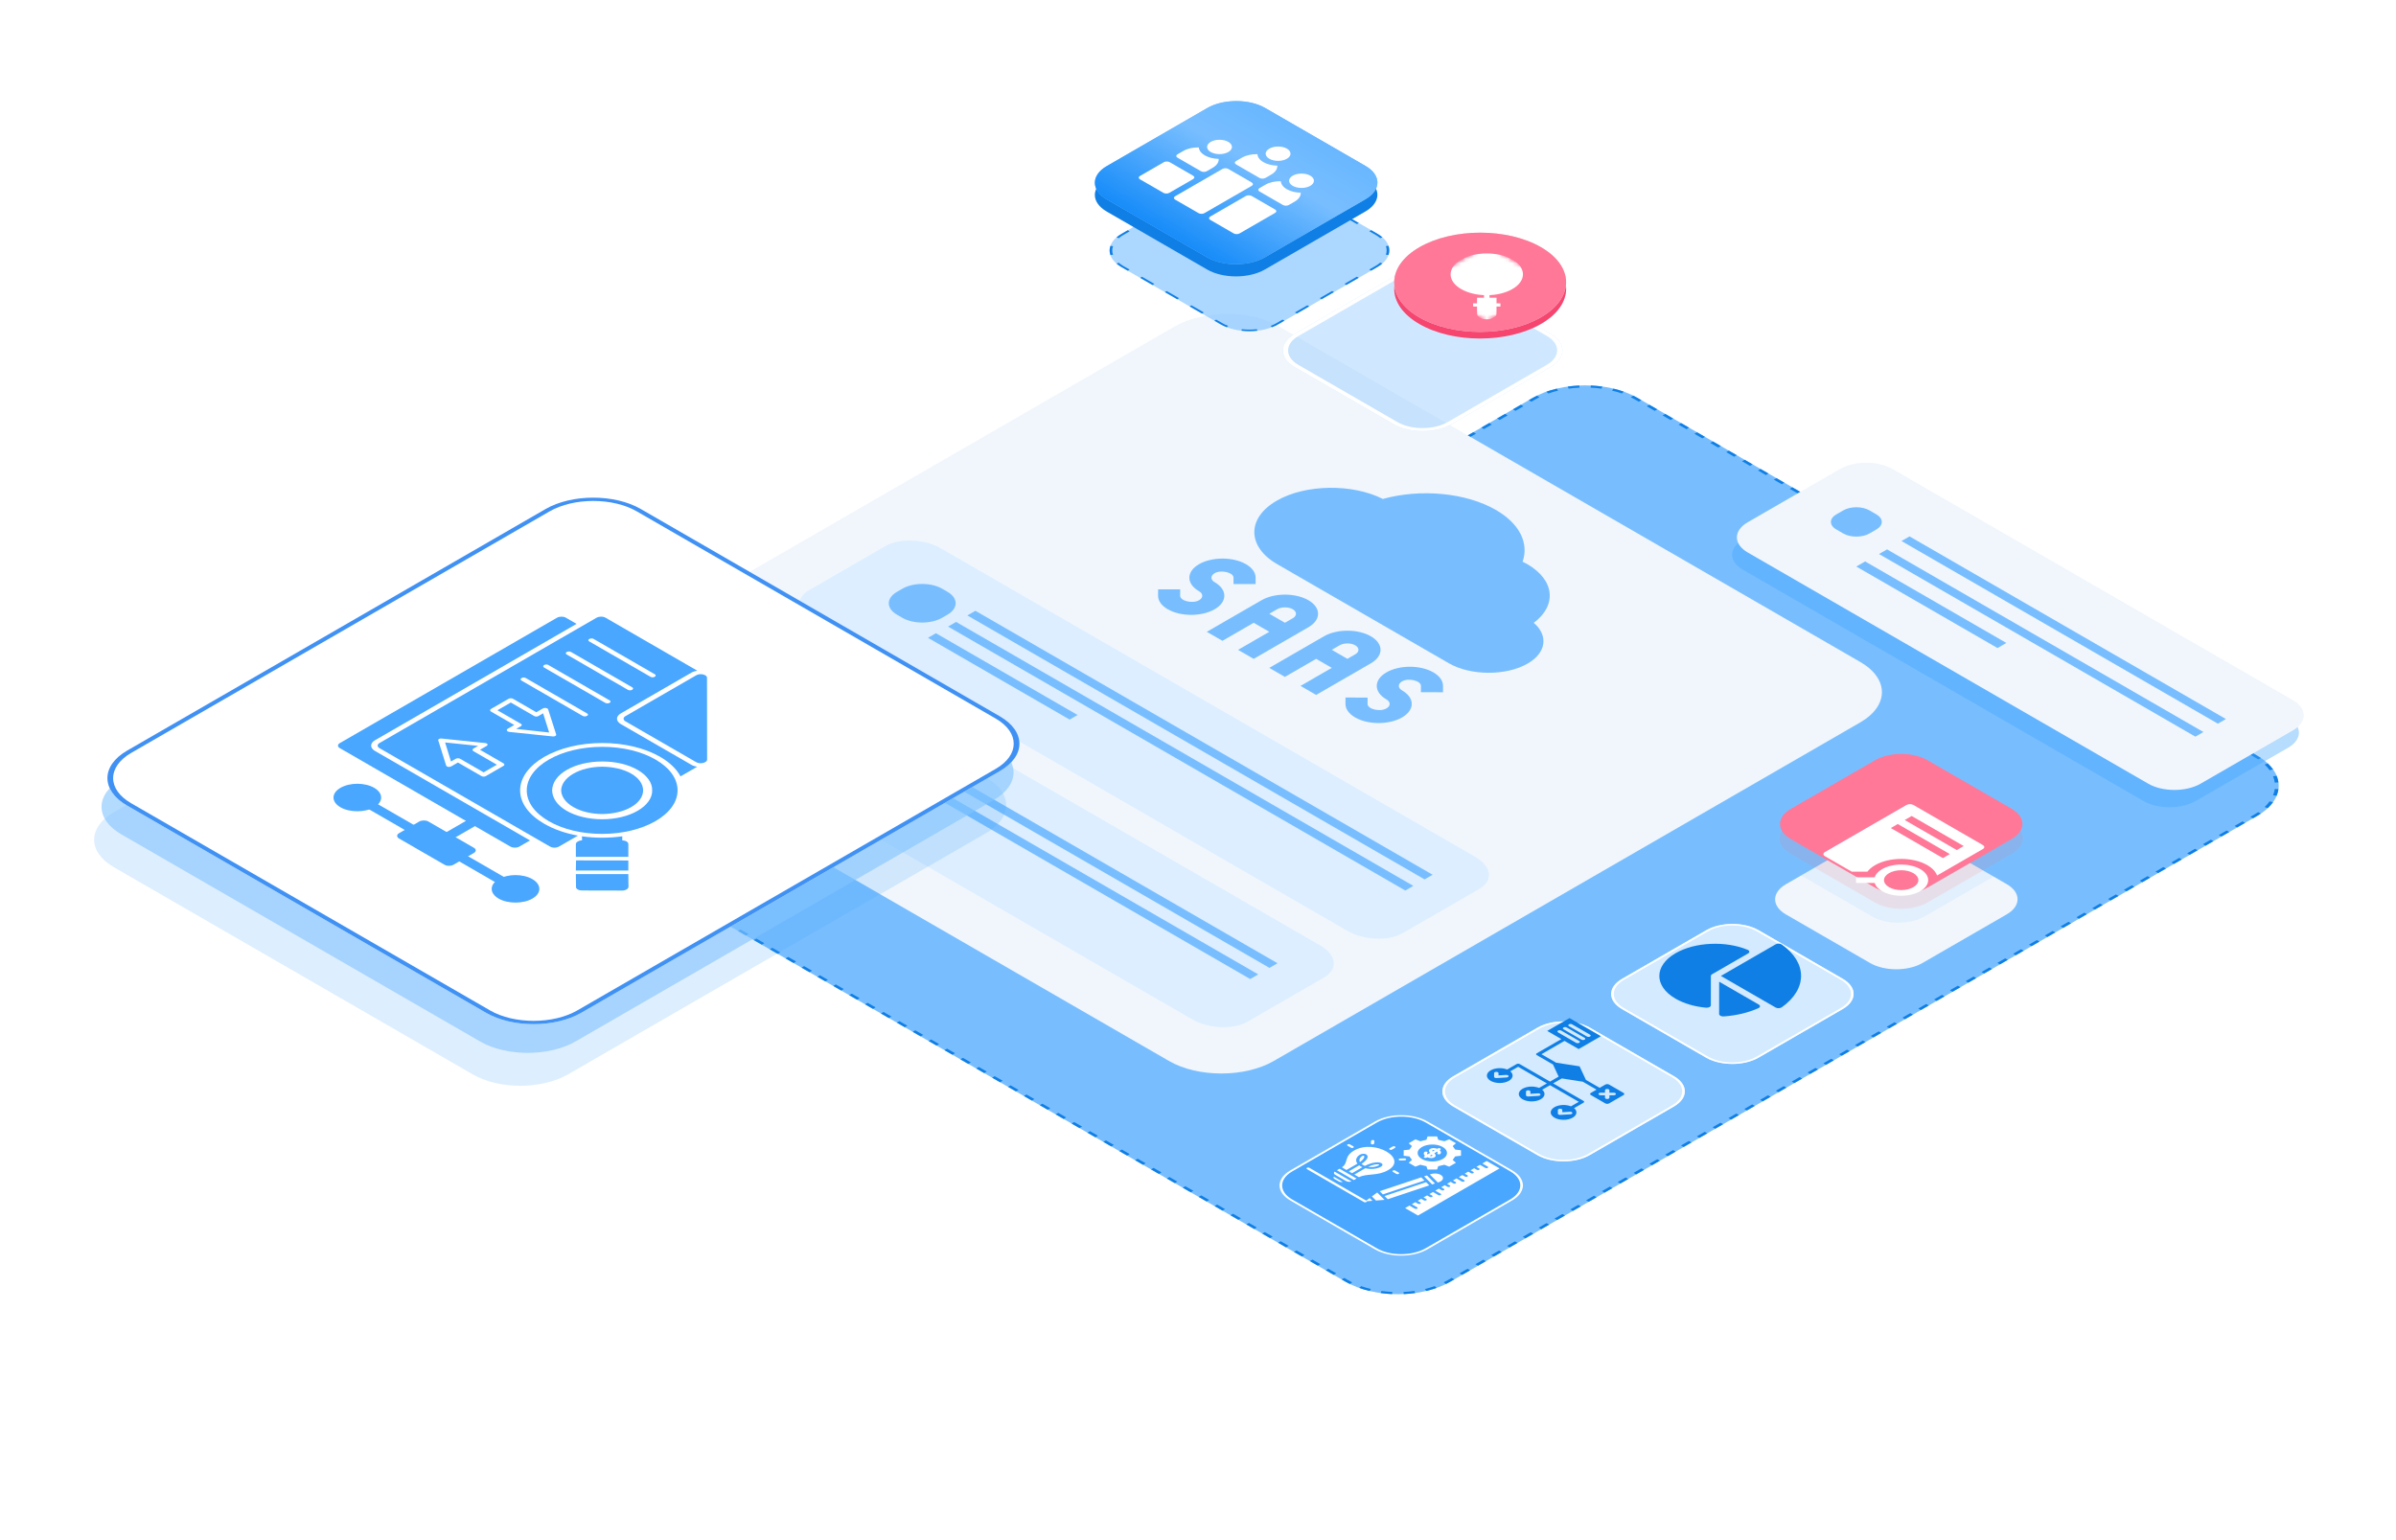 <?xml version="1.0" encoding="UTF-8"?> <svg xmlns="http://www.w3.org/2000/svg" width="560" height="360" viewBox="0 0 560 360" fill="none"><path d="M358.225 93.01C364.99 89.105 375.952 89.102 382.71 93.003L527.515 176.607C534.273 180.508 534.268 186.837 527.503 190.743L338.977 299.589C332.212 303.495 321.25 303.498 314.492 299.596L169.687 215.993C162.929 212.091 162.934 205.762 169.699 201.856L358.225 93.01Z" fill="#78BEFF"></path><path fill-rule="evenodd" clip-rule="evenodd" d="M168.763 215.416L169.421 215.091C169.699 215.279 169.992 215.461 170.299 215.639L171.227 216.175L170.615 216.528L169.687 215.993C169.363 215.806 169.055 215.613 168.763 215.416ZM313.564 299.06L314.176 298.706L315.104 299.242C315.412 299.42 315.728 299.589 316.053 299.749L315.49 300.129C315.148 299.96 314.815 299.783 314.492 299.596L313.564 299.06ZM317.685 301.052L318.139 300.626C318.879 300.888 319.648 301.113 320.437 301.302L320.105 301.764C319.274 301.565 318.465 301.328 317.685 301.052ZM322.689 302.246L322.891 301.76C323.731 301.876 324.584 301.953 325.441 301.992L325.373 302.49C324.471 302.449 323.574 302.368 322.689 302.246ZM328.09 302.489L328.023 301.991C328.881 301.952 329.734 301.874 330.574 301.758L330.775 302.244C329.89 302.366 328.993 302.448 328.09 302.489ZM333.36 301.76L333.029 301.298C333.818 301.109 334.587 300.884 335.328 300.621L335.781 301.047C335.001 301.323 334.191 301.561 333.36 301.76ZM526.579 191.277L525.968 190.923L526.892 190.39C527.2 190.212 527.493 190.029 527.771 189.841L528.428 190.166C528.135 190.364 527.827 190.556 527.503 190.743L526.579 191.277ZM530.029 188.898L529.291 188.636C529.746 188.209 530.137 187.765 530.464 187.309L531.264 187.5C530.919 187.98 530.508 188.447 530.029 188.898ZM532.102 186.007L531.261 185.891C531.462 185.406 531.596 184.914 531.664 184.419L532.527 184.458C532.456 184.979 532.314 185.497 532.102 186.007ZM532.528 182.889L531.665 182.928C531.598 182.433 531.465 181.941 531.264 181.456L532.106 181.339C532.317 181.85 532.458 182.368 532.528 182.889ZM531.27 179.847L530.47 180.039C530.144 179.583 529.754 179.14 529.299 178.712L530.037 178.45C530.516 178.901 530.927 179.368 531.27 179.847ZM383.638 93.539L382.71 93.003C382.387 92.817 382.054 92.639 381.712 92.47L381.149 92.85C381.474 93.01 381.79 93.179 382.098 93.357L383.026 93.893L383.638 93.539ZM379.517 91.547L379.063 91.973C378.323 91.711 377.554 91.486 376.765 91.297L377.097 90.836C377.928 91.034 378.737 91.271 379.517 91.547ZM374.513 90.353L374.311 90.839C373.471 90.723 372.618 90.646 371.761 90.608L371.829 90.109C372.731 90.15 373.628 90.231 374.513 90.353ZM369.112 90.11L369.179 90.608C368.321 90.647 367.468 90.725 366.628 90.841L366.427 90.355C367.312 90.233 368.209 90.151 369.112 90.11ZM363.842 90.839L364.173 91.301C363.384 91.49 362.615 91.715 361.874 91.978L361.421 91.552C362.201 91.276 363.011 91.038 363.842 90.839ZM170.623 201.322L171.234 201.676L170.31 202.209C170.002 202.387 169.709 202.57 169.431 202.758L168.774 202.433C169.067 202.235 169.375 202.043 169.699 201.856L170.623 201.322ZM167.173 203.701L167.911 203.963C167.456 204.39 167.065 204.834 166.738 205.29L165.938 205.099C166.283 204.619 166.694 204.152 167.173 203.701ZM165.1 206.592L165.941 206.708C165.74 207.193 165.606 207.685 165.538 208.18L164.675 208.141C164.746 207.62 164.888 207.102 165.1 206.592ZM164.674 209.71L165.537 209.671C165.604 210.166 165.737 210.658 165.938 211.143L165.096 211.26C164.885 210.749 164.744 210.231 164.674 209.71ZM167.165 214.149L167.903 213.887C167.448 213.46 167.058 213.016 166.732 212.56L165.932 212.752C166.275 213.231 166.686 213.699 167.165 214.149ZM172.471 200.255L173.083 200.609L174.931 199.542L174.319 199.188L172.471 200.255ZM176.168 198.121L176.779 198.474L178.628 197.407L178.016 197.054L176.168 198.121ZM179.864 195.987L180.476 196.34L182.324 195.273L181.712 194.92L179.864 195.987ZM183.561 193.853L184.173 194.206L186.021 193.139L185.409 192.786L183.561 193.853ZM187.257 191.718L187.869 192.072L189.718 191.005L189.106 190.651L187.257 191.718ZM190.954 189.584L191.566 189.937L193.414 188.87L192.802 188.517L190.954 189.584ZM194.651 187.45L195.262 187.803L197.111 186.736L196.499 186.383L194.651 187.45ZM198.347 185.316L198.959 185.669L200.807 184.602L200.195 184.249L198.347 185.316ZM202.044 183.182L202.656 183.535L204.504 182.468L203.892 182.114L202.044 183.182ZM205.74 181.047L206.352 181.401L208.201 180.333L207.589 179.98L205.74 181.047ZM209.437 178.913L210.049 179.266L211.897 178.199L211.285 177.846L209.437 178.913ZM213.134 176.779L213.745 177.132L215.594 176.065L214.982 175.712L213.134 176.779ZM216.83 174.645L217.442 174.998L219.29 173.931L218.678 173.577L216.83 174.645ZM220.527 172.51L221.139 172.864L222.987 171.796L222.375 171.443L220.527 172.51ZM224.223 170.376L224.835 170.729L226.684 169.662L226.072 169.309L224.223 170.376ZM227.92 168.242L228.532 168.595L230.38 167.528L229.768 167.175L227.92 168.242ZM231.617 166.108L232.228 166.461L234.077 165.394L233.465 165.041L231.617 166.108ZM235.313 163.973L235.925 164.327L237.773 163.26L237.161 162.906L235.313 163.973ZM239.01 161.839L239.622 162.192L241.47 161.125L240.858 160.772L239.01 161.839ZM242.706 159.705L243.318 160.058L245.166 158.991L244.555 158.638L242.706 159.705ZM246.403 157.571L247.015 157.924L248.863 156.857L248.251 156.504L246.403 157.571ZM250.1 155.436L250.711 155.79L252.56 154.723L251.948 154.369L250.1 155.436ZM253.796 153.302L254.408 153.655L256.256 152.588L255.644 152.235L253.796 153.302ZM257.493 151.168L258.105 151.521L259.953 150.454L259.341 150.101L257.493 151.168ZM261.189 149.034L261.801 149.387L263.65 148.32L263.038 147.967L261.189 149.034ZM264.886 146.9L265.498 147.253L267.346 146.186L266.734 145.832L264.886 146.9ZM268.583 144.765L269.194 145.119L271.043 144.051L270.431 143.698L268.583 144.765ZM272.279 142.631L272.891 142.984L274.739 141.917L274.128 141.564L272.279 142.631ZM275.976 140.497L276.588 140.85L278.436 139.783L277.824 139.43L275.976 140.497ZM279.672 138.363L280.284 138.716L282.133 137.649L281.521 137.295L279.672 138.363ZM283.369 136.228L283.981 136.582L285.829 135.514L285.217 135.161L283.369 136.228ZM287.066 134.094L287.677 134.447L289.526 133.38L288.914 133.027L287.066 134.094ZM290.762 131.96L291.374 132.313L293.222 131.246L292.611 130.893L290.762 131.96ZM294.459 129.826L295.071 130.179L296.919 129.112L296.307 128.759L294.459 129.826ZM298.155 127.691L298.767 128.045L300.616 126.978L300.004 126.624L298.155 127.691ZM301.852 125.557L302.464 125.91L304.312 124.843L303.7 124.49L301.852 125.557ZM305.549 123.423L306.161 123.776L308.009 122.709L307.397 122.356L305.549 123.423ZM309.245 121.289L309.857 121.642L311.705 120.575L311.094 120.222L309.245 121.289ZM312.942 119.154L313.554 119.508L315.402 118.441L314.79 118.087L312.942 119.154ZM316.639 117.02L317.25 117.373L319.099 116.306L318.487 115.953L316.639 117.02ZM320.335 114.886L320.947 115.239L322.795 114.172L322.183 113.819L320.335 114.886ZM324.032 112.752L324.644 113.105L326.492 112.038L325.88 111.685L324.032 112.752ZM327.728 110.617L328.34 110.971L330.188 109.904L329.577 109.55L327.728 110.617ZM331.425 108.483L332.037 108.836L333.885 107.769L333.273 107.416L331.425 108.483ZM335.122 106.349L335.733 106.702L337.582 105.635L336.97 105.282L335.122 106.349ZM338.818 104.215L339.43 104.568L341.278 103.501L340.666 103.148L338.818 104.215ZM342.515 102.081L343.127 102.434L344.975 101.367L344.363 101.013L342.515 102.081ZM346.211 99.946L346.823 100.3L348.671 99.233L348.06 98.879L346.211 99.946ZM349.908 97.812L350.52 98.165L352.368 97.098L351.756 96.745L349.908 97.812ZM353.604 95.678L354.216 96.031L356.065 94.964L355.453 94.611L353.604 95.678ZM357.301 93.544L357.913 93.897L358.837 93.363C359.145 93.186 359.462 93.016 359.787 92.856L359.224 92.476C358.882 92.645 358.549 92.823 358.225 93.01L357.301 93.544ZM385.495 94.611L384.883 94.965L386.739 96.037L387.351 95.683L385.495 94.611ZM389.208 96.755L388.595 97.108L390.452 98.18L391.064 97.827L389.208 96.755ZM392.921 98.898L392.308 99.252L394.165 100.324L394.777 99.97L392.921 98.898ZM396.634 101.042L396.021 101.396L397.878 102.467L398.49 102.114L396.634 101.042ZM400.347 103.186L399.734 103.539L401.591 104.611L402.203 104.258L400.347 103.186ZM404.06 105.329L403.447 105.683L405.304 106.755L405.916 106.401L404.06 105.329ZM407.773 107.473L407.16 107.827L409.017 108.899L409.629 108.545L407.773 107.473ZM411.486 109.617L410.873 109.97L412.73 111.042L413.342 110.689L411.486 109.617ZM415.199 111.76L414.586 112.114L416.443 113.186L417.055 112.832L415.199 111.76ZM418.912 113.904L418.299 114.258L420.156 115.33L420.768 114.976L418.912 113.904ZM422.624 116.048L422.012 116.401L423.869 117.473L424.481 117.12L422.624 116.048ZM426.337 118.191L425.725 118.545L427.581 119.617L428.194 119.263L426.337 118.191ZM430.05 120.335L429.438 120.689L431.294 121.761L431.907 121.407L430.05 120.335ZM433.763 122.479L433.151 122.832L435.007 123.904L435.62 123.551L433.763 122.479ZM437.476 124.622L436.864 124.976L438.72 126.048L439.333 125.694L437.476 124.622ZM441.189 126.766L440.577 127.12L442.433 128.192L443.046 127.838L441.189 126.766ZM444.902 128.91L444.29 129.263L446.146 130.335L446.759 129.982L444.902 128.91ZM448.615 131.053L448.003 131.407L449.859 132.479L450.472 132.125L448.615 131.053ZM452.328 133.197L451.716 133.551L453.572 134.623L454.185 134.269L452.328 133.197ZM456.041 135.341L455.429 135.694L457.285 136.766L457.897 136.413L456.041 135.341ZM459.754 137.485L459.142 137.838L460.998 138.91L461.61 138.556L459.754 137.485ZM463.467 139.628L462.854 139.982L464.711 141.054L465.323 140.7L463.467 139.628ZM467.18 141.772L466.567 142.125L468.424 143.197L469.036 142.844L467.18 141.772ZM470.893 143.916L470.28 144.269L472.137 145.341L472.749 144.987L470.893 143.916ZM474.606 146.059L473.993 146.413L475.85 147.485L476.462 147.131L474.606 146.059ZM478.319 148.203L477.706 148.556L479.563 149.628L480.175 149.275L478.319 148.203ZM482.032 150.347L481.419 150.7L483.276 151.772L483.888 151.418L482.032 150.347ZM485.745 152.49L485.132 152.844L486.989 153.916L487.601 153.562L485.745 152.49ZM489.458 154.634L488.845 154.988L490.702 156.059L491.314 155.706L489.458 154.634ZM493.171 156.778L492.558 157.131L494.415 158.203L495.027 157.849L493.171 156.778ZM496.884 158.921L496.271 159.275L498.128 160.347L498.74 159.993L496.884 158.921ZM500.597 161.065L499.984 161.419L501.841 162.49L502.453 162.137L500.597 161.065ZM504.309 163.209L503.697 163.562L505.554 164.634L506.166 164.28L504.309 163.209ZM508.022 165.352L507.41 165.706L509.266 166.778L509.879 166.424L508.022 165.352ZM511.735 167.496L511.123 167.85L512.979 168.921L513.592 168.568L511.735 167.496ZM515.448 169.64L514.836 169.993L516.692 171.065L517.305 170.712L515.448 169.64ZM519.161 171.783L518.549 172.137L520.405 173.209L521.018 172.855L519.161 171.783ZM522.874 173.927L522.262 174.281L524.118 175.352L524.731 174.999L522.874 173.927ZM526.587 176.071L525.975 176.424L526.903 176.96C527.21 177.138 527.503 177.321 527.781 177.508L528.439 177.183C528.147 176.986 527.839 176.793 527.515 176.607L526.587 176.071ZM524.731 192.344L524.119 191.99L522.271 193.058L522.883 193.411L524.731 192.344ZM521.034 194.478L520.423 194.125L518.574 195.192L519.186 195.545L521.034 194.478ZM517.338 196.612L516.726 196.259L514.878 197.326L515.49 197.679L517.338 196.612ZM513.641 198.746L513.029 198.393L511.181 199.46L511.793 199.813L513.641 198.746ZM509.945 200.881L509.333 200.527L507.485 201.594L508.096 201.948L509.945 200.881ZM506.248 203.015L505.636 202.662L503.788 203.729L504.4 204.082L506.248 203.015ZM502.551 205.149L501.94 204.796L500.091 205.863L500.703 206.216L502.551 205.149ZM498.855 207.283L498.243 206.93L496.395 207.997L497.007 208.35L498.855 207.283ZM495.158 209.418L494.546 209.064L492.698 210.131L493.31 210.485L495.158 209.418ZM491.462 211.552L490.85 211.199L489.001 212.266L489.613 212.619L491.462 211.552ZM487.765 213.686L487.153 213.333L485.305 214.4L485.917 214.753L487.765 213.686ZM484.068 215.82L483.457 215.467L481.608 216.534L482.22 216.887L484.068 215.82ZM480.372 217.954L479.76 217.601L477.912 218.668L478.524 219.022L480.372 217.954ZM476.675 220.089L476.063 219.735L474.215 220.803L474.827 221.156L476.675 220.089ZM472.979 222.223L472.367 221.87L470.519 222.937L471.13 223.29L472.979 222.223ZM469.282 224.357L468.67 224.004L466.822 225.071L467.434 225.424L469.282 224.357ZM465.585 226.491L464.974 226.138L463.125 227.205L463.737 227.559L465.585 226.491ZM461.889 228.626L461.277 228.272L459.429 229.34L460.041 229.693L461.889 228.626ZM458.192 230.76L457.58 230.407L455.732 231.474L456.344 231.827L458.192 230.76ZM454.496 232.894L453.884 232.541L452.036 233.608L452.647 233.961L454.496 232.894ZM450.799 235.028L450.187 234.675L448.339 235.742L448.951 236.095L450.799 235.028ZM447.102 237.163L446.491 236.809L444.642 237.876L445.254 238.23L447.102 237.163ZM443.406 239.297L442.794 238.944L440.946 240.011L441.558 240.364L443.406 239.297ZM439.709 241.431L439.097 241.078L437.249 242.145L437.861 242.498L439.709 241.431ZM436.013 243.565L435.401 243.212L433.552 244.279L434.164 244.632L436.013 243.565ZM432.316 245.7L431.704 245.346L429.856 246.413L430.468 246.767L432.316 245.7ZM428.619 247.834L428.008 247.481L426.159 248.548L426.771 248.901L428.619 247.834ZM424.923 249.968L424.311 249.615L422.463 250.682L423.074 251.035L424.923 249.968ZM421.226 252.102L420.614 251.749L418.766 252.816L419.378 253.169L421.226 252.102ZM417.53 254.236L416.918 253.883L415.069 254.95L415.681 255.304L417.53 254.236ZM413.833 256.371L413.221 256.017L411.373 257.085L411.985 257.438L413.833 256.371ZM410.136 258.505L409.525 258.152L407.676 259.219L408.288 259.572L410.136 258.505ZM406.44 260.639L405.828 260.286L403.98 261.353L404.591 261.706L406.44 260.639ZM402.743 262.773L402.131 262.42L400.283 263.487L400.895 263.841L402.743 262.773ZM399.047 264.908L398.435 264.554L396.586 265.622L397.198 265.975L399.047 264.908ZM395.35 267.042L394.738 266.689L392.89 267.756L393.502 268.109L395.35 267.042ZM391.653 269.176L391.041 268.823L389.193 269.89L389.805 270.243L391.653 269.176ZM387.957 271.31L387.345 270.957L385.497 272.024L386.108 272.377L387.957 271.31ZM384.26 273.445L383.648 273.091L381.8 274.159L382.412 274.512L384.26 273.445ZM380.563 275.579L379.952 275.226L378.103 276.293L378.715 276.646L380.563 275.579ZM376.867 277.713L376.255 277.36L374.407 278.427L375.019 278.78L376.867 277.713ZM373.17 279.847L372.558 279.494L370.71 280.561L371.322 280.914L373.17 279.847ZM369.474 281.982L368.862 281.628L367.014 282.695L367.625 283.049L369.474 281.982ZM365.777 284.116L365.165 283.763L363.317 284.83L363.929 285.183L365.777 284.116ZM362.08 286.25L361.469 285.897L359.62 286.964L360.232 287.317L362.08 286.25ZM358.384 288.384L357.772 288.031L355.924 289.098L356.536 289.451L358.384 288.384ZM354.687 290.518L354.075 290.165L352.227 291.232L352.839 291.586L354.687 290.518ZM350.991 292.653L350.379 292.299L348.531 293.367L349.142 293.72L350.991 292.653ZM347.294 294.787L346.682 294.434L344.834 295.501L345.446 295.854L347.294 294.787ZM343.598 296.921L342.986 296.568L341.137 297.635L341.749 297.988L343.598 296.921ZM339.901 299.055L339.289 298.702L338.365 299.236C338.057 299.413 337.74 299.583 337.415 299.743L337.978 300.123C338.32 299.954 338.653 299.776 338.977 299.589L339.901 299.055ZM311.707 297.988L312.319 297.634L310.463 296.563L309.851 296.916L311.707 297.988ZM307.994 295.844L308.607 295.491L306.75 294.419L306.138 294.772L307.994 295.844ZM304.281 293.701L304.894 293.347L303.037 292.275L302.425 292.629L304.281 293.701ZM300.568 291.557L301.181 291.203L299.324 290.132L298.712 290.485L300.568 291.557ZM296.855 289.413L297.468 289.06L295.611 287.988L294.999 288.341L296.855 289.413ZM293.142 287.27L293.755 286.916L291.898 285.844L291.286 286.198L293.142 287.27ZM289.429 285.126L290.042 284.772L288.185 283.701L287.573 284.054L289.429 285.126ZM285.716 282.982L286.329 282.629L284.472 281.557L283.86 281.91L285.716 282.982ZM282.003 280.839L282.616 280.485L280.759 279.413L280.147 279.767L282.003 280.839ZM278.29 278.695L278.903 278.341L277.046 277.27L276.434 277.623L278.29 278.695ZM274.578 276.551L275.19 276.198L273.333 275.126L272.721 275.479L274.578 276.551ZM270.865 274.408L271.477 274.054L269.621 272.982L269.008 273.336L270.865 274.408ZM267.152 272.264L267.764 271.91L265.908 270.839L265.295 271.192L267.152 272.264ZM263.439 270.12L264.051 269.767L262.195 268.695L261.582 269.048L263.439 270.12ZM259.726 267.977L260.338 267.623L258.482 266.551L257.869 266.905L259.726 267.977ZM256.013 265.833L256.625 265.479L254.769 264.407L254.156 264.761L256.013 265.833ZM252.3 263.689L252.912 263.336L251.056 262.264L250.443 262.617L252.3 263.689ZM248.587 261.546L249.199 261.192L247.343 260.12L246.73 260.474L248.587 261.546ZM244.874 259.402L245.486 259.048L243.63 257.976L243.017 258.33L244.874 259.402ZM241.161 257.258L241.773 256.905L239.917 255.833L239.305 256.186L241.161 257.258ZM237.448 255.115L238.06 254.761L236.204 253.689L235.592 254.043L237.448 255.115ZM233.735 252.971L234.348 252.617L232.491 251.545L231.879 251.899L233.735 252.971ZM230.022 250.827L230.635 250.474L228.778 249.402L228.166 249.755L230.022 250.827ZM226.309 248.684L226.922 248.33L225.065 247.258L224.453 247.612L226.309 248.684ZM222.596 246.54L223.209 246.186L221.352 245.114L220.74 245.468L222.596 246.54ZM218.883 244.396L219.496 244.043L217.639 242.971L217.027 243.324L218.883 244.396ZM215.17 242.252L215.783 241.899L213.926 240.827L213.314 241.181L215.17 242.252ZM211.457 240.109L212.07 239.755L210.213 238.683L209.601 239.037L211.457 240.109ZM207.744 237.965L208.357 237.612L206.5 236.54L205.888 236.893L207.744 237.965ZM204.031 235.821L204.644 235.468L202.787 234.396L202.175 234.75L204.031 235.821ZM200.318 233.678L200.931 233.324L199.074 232.252L198.462 232.606L200.318 233.678ZM196.605 231.534L197.218 231.181L195.361 230.109L194.749 230.462L196.605 231.534ZM192.893 229.39L193.505 229.037L191.648 227.965L191.036 228.319L192.893 229.39ZM189.18 227.247L189.792 226.893L187.936 225.821L187.323 226.175L189.18 227.247ZM185.467 225.103L186.079 224.749L184.223 223.678L183.61 224.031L185.467 225.103ZM181.754 222.959L182.366 222.606L180.51 221.534L179.897 221.888L181.754 222.959ZM178.041 220.816L178.653 220.462L176.797 219.39L176.184 219.744L178.041 220.816ZM174.328 218.672L174.94 218.318L173.084 217.247L172.471 217.6L174.328 218.672Z" fill="#0F7FE5"></path><path d="M274.5 76.333C281.264 72.428 292.227 72.425 298.985 76.326L434.782 154.729C441.54 158.631 441.534 164.96 434.77 168.865L297.714 247.994C290.95 251.9 279.987 251.903 273.229 248.001L137.432 169.599C130.674 165.697 130.68 159.368 137.444 155.462L274.5 76.333Z" fill="#F0F6FC"></path><g filter="url(#filter0_b_7321_52806)"><path d="M206.947 127.657C210.27 125.738 216.043 125.96 219.841 128.152L344.864 200.334C348.661 202.527 349.045 205.86 345.721 207.779L327.853 218.095C324.53 220.014 318.757 219.792 314.96 217.599L189.937 145.417C186.139 143.225 185.755 139.892 189.079 137.973L206.947 127.657Z" fill="#DCEEFF"></path></g><path d="M226.095 143.854L332.957 205.552L334.836 204.467L227.973 142.77L226.095 143.854Z" fill="#78BEFF"></path><path d="M221.585 146.458L328.448 208.155L330.326 207.071L223.463 145.373L221.585 146.458Z" fill="#78BEFF"></path><path d="M216.896 149.087L249.993 168.195L251.848 167.125L218.751 148.016L216.896 149.087Z" fill="#78BEFF"></path><path d="M210.912 137.606C213.473 136.128 217.624 136.126 220.183 137.604L221.439 138.329C223.998 139.806 223.996 142.203 221.435 143.682L220.177 144.408C217.616 145.886 213.465 145.887 210.906 144.41L209.65 143.685C207.091 142.208 207.093 139.811 209.655 138.332L210.912 137.606Z" fill="#78BEFF"></path><g filter="url(#filter1_b_7321_52806)"><path d="M170.689 148.347C174.013 146.428 179.785 146.649 183.583 148.842L308.606 221.024C312.403 223.216 312.787 226.549 309.464 228.468L291.596 238.784C288.272 240.703 282.499 240.481 278.702 238.289L153.679 166.107C149.881 163.914 149.497 160.582 152.821 158.663L170.689 148.347Z" fill="#DCEEFF"></path></g><path d="M189.842 164.541L296.704 226.238L298.583 225.154L191.72 163.456L189.842 164.541Z" fill="#78BEFF"></path><path d="M185.332 167.145L292.195 228.842L294.073 227.757L187.211 166.06L185.332 167.145Z" fill="#78BEFF"></path><path d="M180.637 169.77L213.734 188.878L215.588 187.807L182.491 168.699L180.637 169.77Z" fill="#78BEFF"></path><path d="M175.899 157.577C177.776 156.494 180.994 156.595 183.087 157.804L184.115 158.397C186.208 159.605 186.383 161.463 184.507 162.547L183.586 163.079C181.709 164.162 178.491 164.061 176.397 162.852L175.37 162.259C173.277 161.05 173.101 159.192 174.978 158.109L175.899 157.577Z" fill="#78BEFF"></path><path d="M428.926 113.672C432.308 111.719 437.789 111.717 441.168 113.668L534.777 167.713C538.156 169.664 538.154 172.829 534.771 174.782L513.207 187.232C509.824 189.185 504.343 189.186 500.964 187.236L407.355 133.19C403.976 131.239 403.978 128.075 407.361 126.122L428.926 113.672Z" fill="#44A4FC" fill-opacity="0.39"></path><g filter="url(#filter2_b_7321_52806)"><path d="M430.053 109.619C433.435 107.666 438.916 107.665 442.295 109.615L535.904 163.661C539.283 165.612 539.281 168.776 535.898 170.729L514.334 183.179C510.951 185.132 505.47 185.134 502.091 183.183L408.482 129.138C405.103 127.187 405.105 124.022 408.488 122.069L430.053 109.619Z" fill="#F0F6FC"></path></g><g filter="url(#filter3_d_7321_52806)"><path d="M398.788 213.041C402.17 211.088 407.651 211.086 411.03 213.037L430.698 224.392C434.077 226.343 434.074 229.508 430.692 231.46L411.005 242.826C407.623 244.779 402.142 244.781 398.763 242.83L379.096 231.475C375.717 229.524 375.719 226.359 379.102 224.407L398.788 213.041Z" fill="#D3EAFF"></path></g><g filter="url(#filter4_d_7321_52806)"><path fill-rule="evenodd" clip-rule="evenodd" d="M410.592 213.291C407.455 211.48 402.366 211.481 399.226 213.294L379.54 224.66C376.4 226.473 376.398 229.41 379.535 231.221L399.202 242.576C402.339 244.387 407.427 244.386 410.567 242.573L430.253 231.207C433.393 229.394 433.396 226.457 430.259 224.646L410.592 213.291ZM411.03 213.037C407.651 211.086 402.17 211.088 398.788 213.041L379.102 224.407C375.719 226.359 375.717 229.524 379.096 231.475L398.763 242.83C402.142 244.781 407.623 244.779 411.005 242.826L430.692 231.46C434.074 229.508 434.077 226.343 430.698 224.392L411.03 213.037Z" fill="white"></path></g><g filter="url(#filter5_d_7321_52806)"><path d="M437.109 190.916C440.491 188.963 445.973 188.961 449.352 190.912L469.019 202.267C472.398 204.218 472.395 207.383 469.013 209.335L449.327 220.701C445.944 222.654 440.463 222.656 437.084 220.705L417.417 209.35C414.038 207.399 414.041 204.234 417.423 202.282L437.109 190.916Z" fill="#F0F6FC"></path></g><g filter="url(#filter6_d_7321_52806)"><path d="M359.341 235.815C362.723 233.862 368.204 233.861 371.583 235.812L391.25 247.167C394.629 249.118 394.627 252.282 391.245 254.235L371.558 265.601C368.176 267.554 362.695 267.555 359.316 265.604L339.648 254.249C336.269 252.298 336.272 249.134 339.654 247.181L359.341 235.815Z" fill="#D3EAFF"></path></g><g filter="url(#filter7_d_7321_52806)"><path fill-rule="evenodd" clip-rule="evenodd" d="M371.144 236.065C368.007 234.254 362.919 234.255 359.779 236.068L340.093 247.434C336.953 249.247 336.95 252.185 340.087 253.996L359.755 265.351C362.891 267.162 367.98 267.16 371.12 265.348L390.806 253.982C393.946 252.169 393.948 249.231 390.812 247.42L371.144 236.065ZM371.583 235.812C368.204 233.861 362.723 233.862 359.341 235.815L339.654 247.181C336.272 249.134 336.269 252.298 339.648 254.249L359.316 265.604C362.695 267.555 368.176 267.554 371.558 265.601L391.245 254.235C394.627 252.282 394.629 249.118 391.25 247.167L371.583 235.812Z" fill="white"></path></g><g filter="url(#filter8_d_7321_52806)"><path d="M321.391 257.725C324.774 255.772 330.255 255.771 333.634 257.722L353.42 269.146C356.799 271.096 356.797 274.261 353.414 276.214L333.609 287.649C330.227 289.601 324.745 289.603 321.366 287.652L301.58 276.228C298.201 274.277 298.204 271.113 301.586 269.16L321.391 257.725Z" fill="#49A7FF"></path></g><g filter="url(#filter9_d_7321_52806)"><path fill-rule="evenodd" clip-rule="evenodd" d="M333.195 257.975C330.058 256.164 324.97 256.166 321.83 257.978L302.024 269.413C298.884 271.226 298.882 274.164 302.019 275.975L321.805 287.399C324.942 289.21 330.03 289.208 333.17 287.395L352.976 275.961C356.116 274.148 356.118 271.21 352.981 269.399L333.195 257.975ZM333.634 257.722C330.255 255.771 324.774 255.772 321.391 257.725L301.586 269.16C298.204 271.113 298.201 274.277 301.58 276.228L321.366 287.652C324.745 289.603 330.227 289.601 333.609 287.649L353.414 276.214C356.797 274.261 356.799 271.096 353.42 269.146L333.634 257.722Z" fill="white"></path></g><g filter="url(#filter10_b_7321_52806)"><path d="M437.581 184.288C440.963 182.335 446.444 182.333 449.823 184.284L469.61 195.708C472.989 197.659 472.986 200.823 469.604 202.776L449.798 214.211C446.416 216.164 440.935 216.165 437.556 214.214L417.769 202.791C414.39 200.84 414.393 197.675 417.775 195.723L437.581 184.288Z" fill="#78BEFF" fill-opacity="0.12"></path></g><g filter="url(#filter11_b_7321_52806)"><path d="M438.253 181.021C441.635 179.068 447.116 179.067 450.495 181.018L470.282 192.441C473.661 194.392 473.658 197.557 470.276 199.51L450.47 210.944C447.088 212.897 441.607 212.899 438.228 210.948L418.441 199.524C415.062 197.573 415.065 194.409 418.447 192.456L438.253 181.021Z" fill="#FF7171" fill-opacity="0.13"></path></g><g filter="url(#filter12_b_7321_52806)"><path d="M438.253 177.691C441.635 175.738 447.116 175.737 450.495 177.688L470.163 189.043C473.542 190.993 473.539 194.158 470.157 196.111L450.47 207.477C447.088 209.429 441.607 209.431 438.228 207.48L418.561 196.125C415.181 194.174 415.184 191.01 418.566 189.057L438.253 177.691Z" fill="#FF7898"></path></g><path d="M444.424 126.462L518.366 169.152L520.244 168.068L446.302 125.377L444.424 126.462Z" fill="#78BEFF"></path><path d="M439.167 129.497L513.109 172.187L514.987 171.103L441.046 128.413L439.167 129.497Z" fill="#78BEFF"></path><path d="M433.862 132.425L466.862 151.477L468.927 150.286L435.927 131.233L433.862 132.425Z" fill="#78BEFF"></path><path d="M430.814 119.298C432.505 118.322 435.246 118.321 436.935 119.296L438.551 120.23C440.241 121.205 440.239 122.787 438.548 123.764L436.931 124.698C435.239 125.674 432.499 125.675 430.809 124.699L429.193 123.766C427.504 122.791 427.505 121.209 429.196 120.232L430.814 119.298Z" fill="#78BEFF"></path><path d="M124.39 133.396C130.548 129.841 140.523 129.834 146.668 133.382L230.56 181.817C236.706 185.365 236.695 191.124 230.536 194.68L132.777 251.121C126.619 254.677 116.644 254.683 110.499 251.135L26.607 202.7C20.461 199.152 20.472 193.393 26.631 189.837L124.39 133.396Z" fill="#44A4FC" fill-opacity="0.18"></path><path d="M126.118 125.707C132.277 122.151 142.251 122.145 148.397 125.693L232.289 174.128C238.434 177.676 238.423 183.435 232.264 186.991L134.506 243.431C128.347 246.987 118.373 246.994 112.227 243.446L28.335 195.01C22.19 191.462 22.201 185.704 28.36 182.148L126.118 125.707Z" fill="#84C4FE" fill-opacity="0.61"></path><path d="M127.493 118.995C133.652 115.439 143.626 115.433 149.772 118.981L233.664 167.416C239.809 170.964 239.798 176.723 233.639 180.279L135.881 236.72C129.722 240.275 119.748 240.282 113.602 236.734L29.71 188.298C23.565 184.75 23.576 178.992 29.735 175.436L127.493 118.995Z" fill="white"></path><path fill-rule="evenodd" clip-rule="evenodd" d="M148.827 119.526C143.204 116.28 134.075 116.285 128.437 119.54L30.678 175.981C25.04 179.236 25.032 184.507 30.655 187.753L114.547 236.188C120.17 239.435 129.299 239.43 134.937 236.175L232.696 179.734C238.334 176.479 238.342 171.208 232.719 167.961L148.827 119.526ZM149.772 118.981C143.626 115.433 133.652 115.439 127.493 118.995L29.735 175.436C23.576 178.992 23.565 184.75 29.71 188.298L113.602 236.734C119.748 240.282 129.722 240.275 135.881 236.72L233.639 180.279C239.798 176.723 239.809 170.964 233.664 167.416L149.772 118.981Z" fill="#4091F4"></path><path d="M321.919 54.632C325.645 56.783 325.642 60.273 321.913 62.426L298.763 75.792C295.033 77.945 288.989 77.947 285.263 75.796L262.135 62.443C258.409 60.292 258.412 56.802 262.142 54.649L285.292 41.283C289.021 39.13 295.066 39.128 298.792 41.279L321.919 54.632Z" fill="#78BEFF" fill-opacity="0.61"></path><path fill-rule="evenodd" clip-rule="evenodd" d="M323.107 55.467C322.766 55.172 322.37 54.892 321.919 54.632L320.474 53.798L320.035 54.051L321.48 54.886C321.902 55.129 322.273 55.391 322.592 55.666L323.107 55.467ZM300.237 42.114L299.798 42.367L298.353 41.533C297.931 41.289 297.478 41.075 297.001 40.891L297.346 40.593C297.857 40.791 298.341 41.019 298.792 41.279L300.237 42.114ZM293.906 39.772L293.785 40.123C292.636 39.992 291.45 39.992 290.3 40.124L290.18 39.773C291.409 39.632 292.677 39.632 293.906 39.772ZM263.589 53.813L264.027 54.067L262.58 54.902C262.158 55.146 261.787 55.408 261.467 55.683L260.952 55.484C261.294 55.189 261.691 54.909 262.142 54.649L263.589 53.813ZM259.526 57.471L260.134 57.541C259.906 58.204 259.906 58.889 260.133 59.552L259.524 59.622C259.281 58.913 259.282 58.181 259.526 57.471ZM283.817 74.961L284.256 74.708L285.702 75.542C286.124 75.786 286.577 76 287.054 76.184L286.708 76.482C286.198 76.285 285.713 76.056 285.263 75.796L283.817 74.961ZM290.149 77.303L290.27 76.952C291.419 77.083 292.605 77.083 293.754 76.951L293.874 77.302C292.645 77.443 291.378 77.443 290.149 77.303ZM320.466 63.262L320.027 63.008L321.474 62.173C321.897 61.929 322.267 61.668 322.587 61.392L323.102 61.591C322.76 61.886 322.364 62.166 321.913 62.426L320.466 63.262ZM324.529 59.604L323.92 59.535C324.148 58.871 324.149 58.186 323.922 57.523L324.53 57.453C324.773 58.163 324.772 58.894 324.529 59.604ZM317.572 64.932L317.134 64.679L314.24 66.35L314.678 66.603L317.572 64.932ZM311.785 68.274L311.346 68.021L308.452 69.691L308.891 69.945L311.785 68.274ZM305.997 71.615L305.559 71.362L302.665 73.033L303.103 73.286L305.997 71.615ZM300.21 74.957L299.771 74.704L298.324 75.539C297.902 75.783 297.449 75.997 296.971 76.181L297.316 76.479C297.827 76.281 298.312 76.052 298.763 75.792L300.21 74.957ZM280.926 73.292L281.365 73.039L278.474 71.37L278.035 71.623L280.926 73.292ZM275.144 69.954L275.583 69.701L272.692 68.031L272.254 68.285L275.144 69.954ZM269.363 66.616L269.801 66.362L266.91 64.693L266.472 64.947L269.363 66.616ZM263.581 63.278L264.02 63.024L262.574 62.19C262.152 61.946 261.782 61.684 261.463 61.409L260.947 61.609C261.289 61.903 261.685 62.183 262.135 62.443L263.581 63.278ZM266.482 52.143L266.921 52.396L269.815 50.725L269.376 50.472L266.482 52.143ZM272.27 48.801L272.708 49.054L275.602 47.384L275.164 47.131L272.27 48.801ZM278.057 45.46L278.496 45.713L281.39 44.042L280.951 43.789L278.057 45.46ZM283.845 42.118L284.283 42.372L285.73 41.536C286.152 41.292 286.606 41.078 287.083 40.894L286.738 40.596C286.228 40.794 285.743 41.023 285.292 41.283L283.845 42.118ZM303.128 43.783L302.689 44.036L305.58 45.706L306.019 45.452L303.128 43.783ZM308.91 47.121L308.471 47.375L311.362 49.044L311.801 48.79L308.91 47.121ZM314.692 50.459L314.253 50.713L317.144 52.382L317.583 52.129L314.692 50.459Z" fill="#0F7FE5"></path><g filter="url(#filter13_b_7321_52806)"><path d="M362.394 78C366.12 80.152 366.117 83.641 362.387 85.794L339.237 99.16C335.508 101.314 329.464 101.315 325.737 99.164L302.61 85.811C298.884 83.66 298.887 80.17 302.616 78.017L325.766 64.651C329.496 62.498 335.54 62.496 339.266 64.647L362.394 78Z" fill="#78BEFF" fill-opacity="0.34"></path></g><g filter="url(#filter14_b_7321_52806)"><path fill-rule="evenodd" clip-rule="evenodd" d="M361.511 85.288C364.755 83.415 364.758 80.379 361.516 78.507L338.389 65.154C335.147 63.283 329.888 63.284 326.643 65.158L303.493 78.523C300.248 80.397 300.246 83.433 303.488 85.304L326.615 98.657C329.857 100.529 335.116 100.527 338.36 98.654L361.511 85.288ZM362.387 85.794C366.117 83.641 366.12 80.152 362.394 78L339.266 64.647C335.54 62.496 329.496 62.498 325.766 64.651L302.616 78.017C298.887 80.17 298.884 83.66 302.61 85.811L325.737 99.164C329.464 101.315 335.508 101.314 339.237 99.16L362.387 85.794Z" fill="white"></path></g><g filter="url(#filter15_b_7321_52806)"><path d="M282.175 28.098C285.911 25.941 291.963 25.938 295.693 28.092L319.136 41.626C322.866 43.78 322.861 47.274 319.125 49.431L295.644 62.988C291.908 65.145 285.856 65.147 282.126 62.994L258.683 49.459C254.953 47.306 254.958 43.812 258.694 41.655L282.175 28.098Z" fill="#0F7FE5"></path></g><g filter="url(#filter16_b_7321_52806)"><path d="M282.178 25.248C285.914 23.091 291.966 23.088 295.696 25.242L319.139 38.777C322.869 40.93 322.864 44.424 319.128 46.581L295.647 60.138C291.911 62.295 285.859 62.298 282.129 60.144L258.686 46.61C254.956 44.456 254.961 40.962 258.697 38.805L282.178 25.248Z" fill="#78BEFF"></path><path d="M282.178 25.248C285.914 23.091 291.966 23.088 295.696 25.242L319.139 38.777C322.869 40.93 322.864 44.424 319.128 46.581L295.647 60.138C291.911 62.295 285.859 62.298 282.129 60.144L258.686 46.61C254.956 44.456 254.961 40.962 258.697 38.805L282.178 25.248Z" fill="url(#paint0_linear_7321_52806)"></path></g><path d="M360.146 75.722C352.295 80.255 339.576 80.261 331.738 75.736C323.9 71.21 323.91 63.867 331.761 59.334C339.612 54.801 352.331 54.796 360.169 59.321C368.007 63.846 367.997 71.19 360.146 75.722Z" fill="#D9D9D9"></path><path d="M360.146 75.722C352.295 80.255 339.576 80.261 331.738 75.736C323.9 71.21 323.91 63.867 331.761 59.334C339.612 54.801 352.331 54.796 360.169 59.321C368.007 63.846 367.997 71.19 360.146 75.722Z" fill="#F6456F"></path><path d="M360.137 74.177C352.286 78.709 339.567 78.715 331.729 74.19C323.891 69.664 323.901 62.321 331.752 57.788C339.603 53.256 352.322 53.25 360.16 57.775C367.999 62.301 367.988 69.644 360.137 74.177Z" fill="#D9D9D9"></path><path d="M360.137 74.177C352.286 78.709 339.567 78.715 331.729 74.19C323.891 69.664 323.901 62.321 331.752 57.788C339.603 53.256 352.322 53.25 360.16 57.775C367.999 62.301 367.988 69.644 360.137 74.177Z" fill="#FF7898"></path><path fill-rule="evenodd" clip-rule="evenodd" d="M128.538 197.875L88.72 174.886C88.111 174.535 88.112 174.019 88.721 173.667L139.425 144.393C139.994 144.065 140.928 144.041 141.537 144.392L162.968 156.766C162.48 156.86 161.993 157 161.627 157.212L145.092 166.758C143.913 167.439 143.912 168.564 145.09 169.244L161.609 178.781C162.015 179.016 162.462 179.133 162.949 179.226L159.049 181.478C158.157 179.79 156.534 178.197 154.301 176.908C150.689 174.822 145.857 173.675 140.741 173.676C130.182 173.679 121.569 178.652 121.564 184.748C121.562 187.702 123.59 190.468 127.202 192.553C129.435 193.842 132.155 194.803 135.078 195.318L130.649 197.874C130.04 198.226 129.147 198.227 128.538 197.875ZM104.473 179.149C104.554 179.196 104.635 179.243 104.757 179.266C105.041 179.289 105.285 179.242 105.488 179.125L107.032 178.234L112.511 181.397C112.795 181.561 113.242 181.585 113.526 181.421L117.67 179.028C117.955 178.864 117.955 178.582 117.671 178.418L112.191 175.255L113.735 174.363C113.898 174.27 114.02 174.105 113.939 173.965C113.858 173.824 113.655 173.707 113.37 173.684L103.26 172.631C103.016 172.585 102.772 172.632 102.61 172.725C102.447 172.819 102.366 172.96 102.447 173.101L104.27 178.938C104.31 179.008 104.351 179.079 104.473 179.149ZM104.031 173.546L111.746 174.341L110.649 174.974C110.364 175.138 110.364 175.419 110.648 175.583L116.128 178.747L113.04 180.53L107.56 177.366C107.276 177.202 106.789 177.202 106.505 177.367L105.408 178L104.031 173.546ZM118.652 170.963C118.733 171.009 118.895 171.056 119.017 171.08L129.128 172.132C129.372 172.179 129.615 172.132 129.778 172.038C129.981 171.921 130.022 171.803 129.981 171.639L128.118 165.825C128.077 165.661 127.875 165.544 127.631 165.497C127.387 165.45 127.103 165.474 126.9 165.591L125.356 166.483L119.917 163.342C119.633 163.178 119.146 163.179 118.861 163.343L114.758 165.712C114.473 165.876 114.473 166.157 114.757 166.321L120.196 169.462L118.652 170.353C118.449 170.47 118.408 170.634 118.49 170.775C118.53 170.845 118.571 170.916 118.652 170.963ZM116.26 166.016L119.388 164.21L124.868 167.374C125.152 167.538 125.558 167.538 125.843 167.373L126.94 166.74L128.357 171.218L120.642 170.376L121.739 169.742C122.024 169.578 122.024 169.344 121.74 169.18L116.26 166.016ZM121.911 158.489C121.627 158.653 121.586 158.911 121.87 159.075L136.198 167.347C136.482 167.511 136.929 167.487 137.213 167.323C137.497 167.159 137.498 166.925 137.214 166.761L122.886 158.488C122.601 158.324 122.195 158.324 121.911 158.489ZM141.479 164.298C141.764 164.462 142.21 164.438 142.495 164.274C142.779 164.11 142.779 163.875 142.495 163.711L128.167 155.439C127.883 155.275 127.477 155.275 127.193 155.439C126.908 155.603 126.867 155.861 127.152 156.025L141.479 164.298ZM146.761 161.248C147.045 161.412 147.492 161.389 147.736 161.248C148.02 161.084 148.061 160.826 147.777 160.662L133.449 152.39C133.165 152.226 132.718 152.249 132.434 152.413C132.19 152.554 132.149 152.812 132.433 152.976L146.761 161.248ZM137.715 149.364C137.431 149.528 137.431 149.763 137.715 149.927L152.043 158.199C152.327 158.363 152.733 158.363 153.017 158.199C153.302 158.034 153.343 157.777 153.059 157.612L138.731 149.34C138.446 149.176 138 149.2 137.715 149.364Z" fill="#49A7FF"></path><path fill-rule="evenodd" clip-rule="evenodd" d="M119.281 197.88L79.423 174.868C78.854 174.54 78.855 174.024 79.424 173.695L130.168 144.398C130.737 144.07 131.671 144.046 132.239 144.374L134.756 145.827L87.627 173.037C86.449 173.717 86.448 174.842 87.625 175.522L123.871 196.449L121.352 197.903C120.783 198.231 119.849 198.208 119.281 197.88Z" fill="#49A7FF"></path><path fill-rule="evenodd" clip-rule="evenodd" d="M162.708 178.149L146.188 168.611C145.62 168.283 145.58 167.744 146.189 167.392L162.725 157.845C163.172 157.587 163.781 157.517 164.349 157.657C164.918 157.798 165.283 158.102 165.242 158.454L165.267 177.562C165.266 177.89 164.901 178.195 164.332 178.336C163.763 178.477 163.154 178.407 162.708 178.149Z" fill="#49A7FF"></path><path fill-rule="evenodd" clip-rule="evenodd" d="M128.266 191.945C124.938 190.024 123.113 187.469 123.115 184.749C123.119 179.122 131.001 174.572 140.747 174.569C145.458 174.567 149.884 175.621 153.212 177.543C156.54 179.464 158.365 182.02 158.363 184.739C158.358 190.366 150.476 194.917 140.73 194.919C136.02 194.921 131.594 193.867 128.266 191.945ZM132.451 189.529C134.643 190.795 137.647 191.497 140.733 191.496C143.901 191.496 146.825 190.791 149.019 189.525C151.213 188.258 152.473 186.546 152.434 184.741C152.476 182.936 151.219 181.224 149.027 179.959C146.835 178.693 143.912 177.991 140.745 177.992C137.658 177.993 134.653 178.697 132.459 179.964C130.265 181.23 129.086 182.942 129.044 184.747C129.083 186.553 130.259 188.264 132.451 189.529ZM147.524 180.827C149.35 181.881 150.283 183.264 150.323 184.741C150.281 186.219 149.346 187.602 147.517 188.658C145.73 189.69 143.293 190.253 140.734 190.277C138.176 190.254 135.821 189.692 133.995 188.638C132.209 187.607 131.195 186.224 131.155 184.747C131.197 183.27 132.214 181.886 134.001 180.854C135.829 179.799 138.185 179.235 140.744 179.211C143.302 179.234 145.738 179.796 147.524 180.827Z" fill="#49A7FF"></path><path fill-rule="evenodd" clip-rule="evenodd" d="M136.464 197.899C136.221 197.759 136.058 197.524 136.059 197.29L136.02 195.485C137.522 195.695 139.106 195.812 140.73 195.812C142.354 195.811 143.938 195.693 145.441 195.482L145.439 197.311C145.439 197.78 144.789 198.155 143.977 198.155L137.52 198.134C137.114 198.134 136.748 198.063 136.464 197.899Z" fill="#49A7FF"></path><path fill-rule="evenodd" clip-rule="evenodd" d="M135.035 207.911C134.751 207.747 134.589 207.512 134.63 207.301L134.592 204.324L146.855 204.32L146.894 207.298C146.852 207.79 146.202 208.166 145.39 208.166L136.091 208.145C135.685 208.145 135.319 208.075 135.035 207.911ZM134.592 203.48L134.635 201.112L146.858 201.132L146.856 203.476L134.592 203.48ZM134.595 200.291L134.597 197.29C134.598 197.056 134.76 196.868 135.045 196.704C135.329 196.54 135.695 196.422 136.101 196.422L145.4 196.443C146.212 196.443 146.862 196.818 146.861 197.287L146.859 200.288L134.595 200.291Z" fill="#49A7FF"></path><path fill-rule="evenodd" clip-rule="evenodd" d="M103.327 196.315C102.759 195.987 102.719 195.447 103.328 195.095L109.951 191.272C110.519 190.944 111.494 190.943 112.062 191.271C112.671 191.623 112.63 192.162 112.061 192.491L105.439 196.314C104.829 196.666 103.936 196.666 103.327 196.315Z" fill="#49A7FF"></path><path fill-rule="evenodd" clip-rule="evenodd" d="M103.883 202.126L93.249 195.987C92.68 195.658 92.681 195.096 93.25 194.767L98.003 192.023C98.572 191.695 99.547 191.694 100.115 192.022L110.79 198.186C111.358 198.514 111.317 199.053 110.748 199.381L105.995 202.126C105.426 202.454 104.492 202.478 103.883 202.126Z" fill="#49A7FF"></path><path fill-rule="evenodd" clip-rule="evenodd" d="M116.594 206.693L106.284 200.74C105.716 200.412 105.716 199.896 106.285 199.568C106.894 199.216 107.788 199.216 108.356 199.544L118.666 205.496C119.234 205.824 119.274 206.364 118.665 206.715C118.096 207.044 117.162 207.021 116.594 206.693ZM95.65 194.601L85.381 188.672C84.812 188.344 84.772 187.804 85.341 187.476C85.951 187.124 86.885 187.147 87.453 187.475L97.722 193.404C98.29 193.732 98.33 194.272 97.721 194.623C97.152 194.952 96.218 194.929 95.65 194.601Z" fill="#49A7FF"></path><path fill-rule="evenodd" clip-rule="evenodd" d="M79.576 188.699C77.384 187.433 77.426 185.394 79.58 184.15C81.773 182.884 85.266 182.883 87.458 184.148C89.609 185.39 89.648 187.43 87.454 188.697C85.3 189.94 81.727 189.941 79.576 188.699Z" fill="#49A7FF"></path><path fill-rule="evenodd" clip-rule="evenodd" d="M116.549 210.045C114.358 208.78 114.4 206.74 116.553 205.497C118.747 204.23 122.239 204.229 124.431 205.495C126.582 206.737 126.621 208.777 124.427 210.043C122.274 211.286 118.701 211.287 116.549 210.045Z" fill="#49A7FF"></path><g filter="url(#filter17_d_7321_52806)"><path d="M433.799 199.246L438.145 199.245C438.368 199.946 438.946 200.617 439.885 201.159C442.35 202.582 446.348 202.581 448.815 201.157C451.282 199.732 451.284 197.424 448.819 196.001C446.355 194.578 442.357 194.579 439.89 196.004C438.95 196.546 438.37 197.218 438.146 197.919L433.8 197.92L433.799 199.246ZM441.513 196.941C443.082 196.034 445.627 196.033 447.195 196.939C448.763 197.845 448.762 199.313 447.192 200.22C445.622 201.126 443.078 201.127 441.51 200.221C439.941 199.316 439.943 197.847 441.513 196.941Z" fill="white"></path><path d="M432.794 196.597L436.464 196.596C436.891 196.03 437.499 195.513 438.268 195.069C441.627 193.129 447.09 193.128 450.445 195.065C451.639 195.754 452.4 196.599 452.743 197.486L463.437 191.312C463.886 191.053 463.886 190.633 463.438 190.375L447.21 181.006C446.762 180.747 446.035 180.747 445.586 181.006L426.5 192.025C426.052 192.284 426.051 192.704 426.499 192.963L432.794 196.597ZM454.1 193.424L441.929 186.397L443.553 185.459L455.724 192.486L454.1 193.424ZM457.348 191.548L445.177 184.521L446.802 183.583L458.973 190.61L457.348 191.548Z" fill="white"></path></g><g clip-path="url(#clip0_7321_52806)"><path d="M305.8 140.297C302.781 138.554 297.867 138.555 294.845 140.3L282.057 147.683L285.707 149.79L293.015 145.571L296.665 147.679L289.358 151.897L293.008 154.005L305.795 146.622C308.817 144.877 308.819 142.04 305.8 140.297ZM296.668 143.462L298.495 142.407C299.503 141.825 301.14 141.825 302.147 142.406C303.154 142.987 303.153 143.933 302.145 144.514L300.318 145.569L296.668 143.462Z" fill="#78BEFF"></path><path d="M320.401 148.726C317.382 146.983 312.467 146.985 309.445 148.729L296.658 156.112L300.308 158.22L307.615 154.001L311.265 156.108L303.958 160.327L307.608 162.434L320.396 155.052C323.417 153.307 323.42 150.469 320.401 148.726ZM311.269 151.892L313.095 150.837C314.103 150.255 315.74 150.254 316.747 150.836C317.754 151.417 317.753 152.362 316.745 152.944L314.919 153.999L311.269 151.892Z" fill="#78BEFF"></path><path d="M283.894 136.087C282.888 135.505 282.888 134.56 283.896 133.978C285.397 133.116 288.309 133.822 288.303 135.029L288.298 136.52L293.462 136.523L293.467 135.032C293.472 133.838 292.667 132.714 291.202 131.868C288.183 130.125 283.268 130.126 280.246 131.871C277.224 133.616 277.222 136.453 280.241 138.196C281.248 138.778 281.247 139.723 280.239 140.305C278.742 141.169 275.822 140.469 275.832 139.254L275.837 137.763L270.673 137.76L270.668 139.251C270.664 140.445 271.469 141.569 272.934 142.415C275.953 144.158 280.867 144.157 283.889 142.412C286.911 140.667 286.914 137.83 283.894 136.087Z" fill="#78BEFF"></path><path d="M327.694 161.375C326.687 160.794 326.688 159.848 327.696 159.267C329.196 158.404 332.109 159.11 332.103 160.317L332.098 161.808L337.262 161.811L337.267 160.32C337.271 159.126 336.466 158.002 335.001 157.156C331.982 155.413 327.068 155.414 324.046 157.159C321.024 158.904 321.022 161.741 324.041 163.484C325.048 164.066 325.047 165.011 324.039 165.593C322.542 166.457 319.622 165.758 319.632 164.542L319.637 163.051L314.473 163.048L314.468 164.539C314.464 165.733 315.269 166.857 316.734 167.703C319.753 169.446 324.667 169.445 327.689 167.7C330.711 165.955 330.713 163.118 327.694 161.375Z" fill="#78BEFF"></path><path d="M358.478 145.585C363.927 141.495 363.414 135.591 356.933 131.85C356.589 131.651 356.233 131.466 355.867 131.292C357.406 126.905 355.099 122.353 349.64 119.201C342.643 115.162 332.035 114.176 323.205 116.628C316.116 113.04 305.162 113.13 298.396 117.037C291.345 121.108 291.461 127.799 298.505 131.866L338.655 155.047C343.686 157.951 351.999 158.019 357.036 155.112C361.485 152.543 361.885 148.483 358.478 145.585Z" fill="#78BEFF"></path></g><g clip-path="url(#clip1_7321_52806)"><path d="M287.079 39.488L292.554 42.649C292.932 42.867 292.932 43.221 292.553 43.44L281.501 49.82C281.123 50.039 280.51 50.039 280.132 49.821L274.657 46.66C274.279 46.441 274.279 46.087 274.657 45.869L285.709 39.488C286.088 39.27 286.701 39.27 287.079 39.488Z" fill="white"></path><path d="M273.386 37.91L278.861 41.071C279.239 41.289 279.238 41.643 278.86 41.861L273.288 45.078C272.91 45.297 272.297 45.297 271.919 45.078L266.444 41.917C266.066 41.699 266.066 41.345 266.444 41.127L272.016 37.91C272.394 37.692 273.008 37.691 273.386 37.91Z" fill="white"></path><path d="M292.551 45.811L298.026 48.972C298.404 49.19 298.403 49.544 298.025 49.763L289.713 54.562C289.335 54.78 288.722 54.78 288.344 54.562L282.869 51.401C282.491 51.183 282.491 50.829 282.869 50.61L291.181 45.811C291.559 45.593 292.173 45.593 292.551 45.811Z" fill="white"></path><path d="M282.973 35.535C281.839 34.881 281.84 33.819 282.975 33.163C284.11 32.508 285.95 32.508 287.084 33.162C288.217 33.817 288.217 34.879 287.082 35.534C285.947 36.19 284.107 36.19 282.973 35.535Z" fill="white"></path><path d="M280.194 34.458C280.238 35.137 280.707 35.809 281.603 36.326C282.499 36.843 283.663 37.114 284.84 37.14C284.889 37.891 284.419 38.652 283.427 39.224L282.057 40.016C281.678 40.234 281.065 40.234 280.687 40.016L275.212 36.855C274.834 36.637 274.835 36.283 275.213 36.064L276.583 35.273C277.575 34.701 278.892 34.429 280.194 34.458Z" fill="white"></path><path d="M296.666 37.112C295.532 36.458 295.533 35.396 296.668 34.741C297.803 34.085 299.642 34.085 300.776 34.739C301.91 35.394 301.909 36.456 300.774 37.111C299.639 37.767 297.8 37.767 296.666 37.112Z" fill="white"></path><path d="M293.887 36.036C293.931 36.715 294.401 37.387 295.297 37.904C296.193 38.422 297.356 38.692 298.533 38.718C298.582 39.469 298.112 40.23 297.12 40.803L295.75 41.594C295.372 41.812 294.759 41.812 294.381 41.594L288.906 38.433C288.528 38.215 288.528 37.861 288.906 37.642L290.276 36.851C291.268 36.279 292.586 36.007 293.887 36.036Z" fill="white"></path><path d="M302.139 43.437C301.005 42.782 301.006 41.72 302.141 41.065C303.276 40.41 305.116 40.409 306.25 41.064C307.384 41.718 307.383 42.78 306.248 43.435C305.113 44.091 303.273 44.091 302.139 43.437Z" fill="white"></path><path d="M299.359 42.359C299.403 43.038 299.872 43.71 300.768 44.227C301.665 44.745 302.828 45.016 304.005 45.041C304.054 45.793 303.584 46.553 302.592 47.126L301.222 47.917C300.843 48.135 300.23 48.136 299.852 47.917L294.377 44.756C293.999 44.538 294 44.184 294.378 43.966L295.748 43.175C296.74 42.602 298.057 42.331 299.359 42.359Z" fill="white"></path></g><g clip-path="url(#clip2_7321_52806)"><path d="M411.065 234.814L401.806 229.468L401.799 237.03C401.799 237.365 402.304 237.626 402.879 237.585C405.844 237.374 408.628 236.708 410.981 235.648C411.437 235.442 411.474 235.05 411.065 234.814Z" fill="#0F7FE5"></path><path d="M399.87 228.119C399.87 227.971 399.972 227.828 400.154 227.724L408.575 222.862C408.995 222.619 408.945 222.216 408.464 222.016C403.367 219.891 396.182 220.16 391.603 222.819C386.567 225.744 386.565 230.505 391.598 233.426C393.562 234.565 396.048 235.296 398.748 235.544C399.334 235.598 399.864 235.334 399.864 234.991L399.87 228.119Z" fill="#0F7FE5"></path><path d="M416.427 235.457C422.452 231.197 422.457 225.029 416.439 220.772C416.077 220.515 415.407 220.498 415 220.733L402.208 228.119L414.988 235.497C415.394 235.731 416.064 235.714 416.427 235.457Z" fill="#0F7FE5"></path></g><g clip-path="url(#clip3_7321_52806)"><mask id="mask0_7321_52806" style="mask-type:luminance" maskUnits="userSpaceOnUse" x="331" y="57" width="33" height="19"><path d="M347.502 57.217L363.075 66.208L347.487 75.208L331.913 66.217L347.502 57.217Z" fill="white"></path><path d="M339.684 64.122C339.682 66.612 343.177 68.63 347.491 68.629C351.804 68.628 355.303 66.608 355.305 64.118C355.307 61.627 351.812 59.609 347.498 59.611C343.185 59.612 339.686 61.632 339.684 64.122Z" fill="white"></path><path d="M349.124 69.963L349.121 73.344C349.121 73.865 348.389 74.288 347.487 74.288C346.584 74.288 345.853 73.866 345.854 73.345L345.856 69.964L349.124 69.963Z" fill="white"></path><path fill-rule="evenodd" clip-rule="evenodd" d="M347.491 67.844C343.929 67.845 341.044 66.179 341.045 64.123C341.047 62.066 343.935 60.399 347.497 60.398C351.058 60.397 353.944 62.063 353.942 64.119C353.94 66.175 351.052 67.843 347.491 67.844ZM342.336 64.122C342.335 65.767 344.643 67.099 347.491 67.098C350.339 67.097 352.649 65.764 352.651 64.119C352.652 62.475 350.344 61.142 347.496 61.143C344.648 61.144 342.338 62.478 342.336 64.122Z" fill="black"></path><path fill-rule="evenodd" clip-rule="evenodd" d="M344.294 70.908L350.683 70.906L350.683 71.652L344.293 71.653L344.294 70.908Z" fill="black"></path></mask><g mask="url(#mask0_7321_52806)"><mask id="mask1_7321_52806" style="mask-type:luminance" maskUnits="userSpaceOnUse" x="331" y="57" width="33" height="19"><path d="M363.075 66.208L347.501 57.217L331.913 66.217L347.486 75.208L363.075 66.208Z" fill="white"></path></mask><g mask="url(#mask1_7321_52806)"><path d="M339.686 64.123C339.684 66.614 343.179 68.631 347.493 68.63C351.806 68.629 355.305 66.609 355.307 64.119C355.309 61.628 351.814 59.61 347.5 59.611C343.187 59.613 339.688 61.633 339.686 64.123Z" fill="white"></path><path d="M349.124 69.963L349.121 73.344C349.121 73.865 348.389 74.288 347.487 74.288C346.584 74.288 345.853 73.866 345.854 73.345L345.856 69.964L349.124 69.963Z" fill="white"></path><path fill-rule="evenodd" clip-rule="evenodd" d="M347.491 69.002C342.821 69.004 339.037 66.819 339.039 64.123C339.041 61.426 342.829 59.239 347.499 59.238C352.169 59.237 355.953 61.421 355.951 64.118C355.949 66.814 352.161 69.001 347.491 69.002ZM340.33 64.122C340.328 66.407 343.534 68.258 347.492 68.257C351.449 68.256 354.658 66.403 354.66 64.118C354.662 61.834 351.456 59.982 347.499 59.983C343.541 59.985 340.332 61.837 340.33 64.122Z" fill="white"></path><path fill-rule="evenodd" clip-rule="evenodd" d="M347.492 67.845C343.931 67.846 341.046 66.18 341.047 64.124C341.049 62.067 343.937 60.4 347.499 60.399C351.06 60.398 353.946 62.064 353.944 64.12C353.942 66.176 351.054 67.844 347.492 67.845ZM342.338 64.123C342.337 65.768 344.645 67.1 347.493 67.099C350.341 67.098 352.651 65.765 352.653 64.12C352.654 62.476 350.346 61.143 347.498 61.144C344.65 61.145 342.34 62.479 342.338 64.123Z" fill="white"></path><path fill-rule="evenodd" clip-rule="evenodd" d="M346.5 73.345C346.499 73.66 346.942 73.916 347.487 73.915C348.033 73.915 348.476 73.66 348.476 73.345L348.479 70.336L346.502 70.337L346.5 73.345ZM345.208 73.346C345.208 74.072 346.228 74.661 347.487 74.661C348.746 74.661 349.767 74.071 349.767 73.344L349.77 69.59L345.212 69.592L345.208 73.346C345.208 73.346 345.208 73.346 345.208 73.346Z" fill="white"></path><path fill-rule="evenodd" clip-rule="evenodd" d="M348.136 68.631L348.135 70.241L346.844 70.242L346.845 68.631L348.136 68.631Z" fill="white"></path><path fill-rule="evenodd" clip-rule="evenodd" d="M344.296 70.909L350.685 70.907L350.685 71.653L344.295 71.654L344.296 70.909Z" fill="white"></path></g></g></g><g clip-path="url(#clip4_7321_52806)"><path fill-rule="evenodd" clip-rule="evenodd" d="M352.989 250.414C353.816 251.091 353.704 252.034 352.654 252.64C351.479 253.319 349.574 253.319 348.4 252.642C347.226 251.964 347.227 250.864 348.402 250.186C349.453 249.579 351.086 249.515 352.259 249.992L354.458 248.723C354.659 248.607 354.986 248.606 355.188 248.723L362.278 252.817L364.29 251.655L362.968 248.818L359.174 246.627C358.972 246.511 358.973 246.322 359.174 246.206L364.932 242.882L361.624 240.972L366.827 237.968L374.173 242.209L368.97 245.213L365.662 243.303L360.27 246.416L363.698 248.396L369.188 249.249L370.665 252.418L373.881 254.275L375.203 253.511C375.445 253.371 375.841 253.371 376.083 253.511L379.454 255.457C379.696 255.597 379.696 255.826 379.454 255.966L376.079 257.914C375.837 258.054 375.441 258.054 375.199 257.914L371.828 255.968C371.586 255.828 371.586 255.599 371.828 255.46L373.15 254.696L369.935 252.84L365.02 252.077L363.008 253.238L370.099 257.332C370.301 257.448 370.3 257.637 370.099 257.753L367.901 259.022C368.727 259.7 368.615 260.643 367.565 261.249C366.39 261.928 364.486 261.928 363.312 261.25C362.138 260.573 362.138 259.473 363.314 258.795C364.364 258.188 365.997 258.124 367.171 258.601L369.003 257.543L362.278 253.66L360.445 254.718C361.272 255.395 361.16 256.338 360.109 256.945C358.934 257.623 357.03 257.624 355.856 256.946C354.682 256.268 354.683 255.169 355.858 254.49C356.909 253.884 358.542 253.819 359.715 254.296L361.548 253.238L354.822 249.355L352.989 250.414ZM356.658 255.15L356.657 256.003C356.657 256.182 356.926 256.319 357.231 256.299L359.587 256.155C359.87 256.138 360.076 255.991 360.046 255.827C360.017 255.663 359.763 255.545 359.479 255.562L357.69 255.672L357.691 255.149C357.691 254.985 357.46 254.851 357.174 254.851C356.889 254.851 356.658 254.985 356.658 255.15ZM364.162 241.321L368.365 243.747C368.567 243.864 368.894 243.863 369.095 243.747C369.297 243.63 369.297 243.442 369.096 243.325L364.893 240.899C364.692 240.783 364.365 240.783 364.163 240.899C363.961 241.016 363.961 241.204 364.162 241.321ZM366.701 239.855L370.904 242.282C371.105 242.398 371.432 242.398 371.634 242.281C371.836 242.165 371.836 241.976 371.634 241.86L367.432 239.433C367.23 239.317 366.903 239.317 366.701 239.434C366.5 239.55 366.499 239.739 366.701 239.855ZM365.432 240.588L369.634 243.014C369.836 243.131 370.163 243.131 370.365 243.014C370.566 242.898 370.567 242.709 370.365 242.593L366.162 240.166C365.961 240.05 365.634 240.05 365.432 240.166C365.23 240.283 365.23 240.472 365.432 240.588ZM376.157 256.59L376.157 256.011L377.16 256.01C377.445 256.01 377.677 255.877 377.677 255.712C377.677 255.547 377.446 255.414 377.161 255.414L376.158 255.414L376.158 254.835C376.158 254.671 375.927 254.537 375.642 254.537C375.357 254.537 375.125 254.671 375.125 254.836L375.125 255.415L374.122 255.415C373.837 255.415 373.605 255.549 373.605 255.713C373.605 255.878 373.836 256.011 374.121 256.011L375.124 256.011L375.124 256.59C375.124 256.755 375.355 256.888 375.64 256.888C375.925 256.888 376.157 256.754 376.157 256.59ZM364.113 259.454L364.113 260.308C364.113 260.486 364.381 260.624 364.687 260.604L367.042 260.46C367.326 260.442 367.532 260.295 367.502 260.132C367.472 259.968 367.218 259.849 366.934 259.867L365.146 259.976L365.146 259.454C365.146 259.289 364.915 259.156 364.63 259.156C364.345 259.156 364.114 259.289 364.113 259.454ZM349.202 250.845L349.202 251.699C349.201 251.877 349.47 252.015 349.776 251.995L352.131 251.851C352.415 251.833 352.621 251.686 352.591 251.523C352.561 251.359 352.307 251.24 352.023 251.258L350.235 251.367L350.235 250.845C350.235 250.68 350.004 250.547 349.719 250.547C349.434 250.547 349.202 250.68 349.202 250.845Z" fill="#0F7FE5"></path></g><g clip-path="url(#clip5_7321_52806)"><path fill-rule="evenodd" clip-rule="evenodd" d="M320.451 266.692C320.462 266.569 320.643 266.474 320.856 266.48C321.068 266.486 321.232 266.591 321.221 266.714L321.171 267.287C321.16 267.41 320.979 267.505 320.766 267.499C320.553 267.493 320.39 267.388 320.4 267.265L320.451 266.692ZM324.791 268.713C324.943 268.8 325.188 268.8 325.339 268.713L326.038 268.31C326.189 268.222 326.189 268.081 326.038 267.993C325.887 267.906 325.642 267.906 325.49 267.993L324.792 268.397C324.64 268.484 324.64 268.626 324.791 268.713ZM328.658 270.985C328.648 270.863 328.467 270.768 328.254 270.774L327.261 270.803C327.048 270.81 326.884 270.914 326.895 271.037C326.905 271.16 327.086 271.254 327.299 271.248L328.292 271.219C328.505 271.213 328.669 271.108 328.658 270.985ZM326.107 273.614C325.957 273.527 325.712 273.527 325.562 273.614C325.411 273.701 325.411 273.842 325.561 273.929L326.358 274.39C326.509 274.477 326.753 274.477 326.904 274.39C327.055 274.303 327.055 274.162 326.904 274.075L326.107 273.614ZM314.958 267.808L315.757 268.268C315.908 268.355 316.152 268.355 316.303 268.268C316.454 268.181 316.454 268.04 316.303 267.953L315.504 267.493C315.353 267.406 315.109 267.406 314.958 267.493C314.807 267.58 314.807 267.721 314.958 267.808ZM347.474 271.373L346.46 271.959L347.705 272.678C347.856 272.765 347.856 272.907 347.705 272.994C347.553 273.081 347.308 273.081 347.157 272.994L345.912 272.275L345.085 272.752L345.715 273.116C345.866 273.203 345.866 273.345 345.715 273.432C345.563 273.519 345.318 273.519 345.167 273.432L344.537 273.069L343.711 273.546L344.341 273.909C344.492 273.997 344.492 274.138 344.34 274.225C344.189 274.313 343.944 274.313 343.793 274.226L343.163 273.862L342.337 274.339L342.966 274.703C343.118 274.79 343.117 274.932 342.966 275.019C342.815 275.106 342.57 275.106 342.418 275.019L341.789 274.656L340.962 275.133L342.208 275.852C342.359 275.939 342.359 276.081 342.208 276.168C342.056 276.255 341.811 276.255 341.66 276.168L340.414 275.449L339.588 275.926L340.218 276.29C340.369 276.377 340.369 276.519 340.217 276.606C340.066 276.693 339.821 276.693 339.67 276.606L339.04 276.243L338.214 276.72L338.843 277.083C338.995 277.17 338.995 277.312 338.843 277.399C338.692 277.487 338.447 277.487 338.295 277.4L337.666 277.036L336.839 277.513L337.469 277.877C337.62 277.964 337.62 278.105 337.469 278.193C337.318 278.28 337.072 278.28 336.921 278.193L336.291 277.829L335.465 278.307L336.71 279.026C336.862 279.113 336.862 279.254 336.71 279.342C336.559 279.429 336.314 279.429 336.162 279.342L334.917 278.623L334.091 279.1L334.72 279.464C334.872 279.551 334.872 279.692 334.72 279.78C334.569 279.867 334.324 279.867 334.172 279.78L333.543 279.416L332.716 279.893L333.346 280.257C333.497 280.344 333.497 280.486 333.346 280.573C333.195 280.661 332.949 280.661 332.798 280.573L332.168 280.21L331.342 280.687L331.972 281.05C332.123 281.138 332.123 281.279 331.972 281.367C331.82 281.454 331.575 281.454 331.424 281.367L330.794 281.003L329.968 281.48L331.213 282.199C331.364 282.287 331.364 282.428 331.213 282.516C331.062 282.603 330.816 282.603 330.665 282.516L329.42 281.797L328.405 282.383L331.416 284.121L350.486 273.111L347.474 271.373ZM330.007 267.889L329.243 267.23L330.821 266.319L331.961 266.76L333.388 266.419L333.654 265.641L335.885 265.64L336.15 266.419L337.577 266.759L338.718 266.317L340.294 267.227L339.529 267.886L340.118 268.71L341.466 268.863L341.465 270.151L340.117 270.304L339.526 271.128L340.29 271.787L338.712 272.698L337.572 272.257L336.145 272.598L335.879 273.376L333.648 273.377L333.383 272.599L331.956 272.258L330.815 272.7L329.239 271.79L330.004 271.131L329.414 270.307L328.067 270.154L328.068 268.866L329.416 268.713L330.007 267.889ZM332.338 268.107C330.996 268.882 330.995 270.138 332.336 270.912C333.677 271.686 335.852 271.685 337.195 270.91C338.537 270.135 338.538 268.88 337.197 268.105C335.856 267.331 333.681 267.332 332.338 268.107ZM317.064 275.477L313.091 273.183L312.469 273.541L316.443 275.835L317.064 275.477ZM315.883 276.145L311.934 273.865C311.672 274.087 311.711 274.394 312.051 274.591L314.626 276.077C314.966 276.273 315.498 276.296 315.883 276.145ZM317.679 272.395L315.251 273.797L316.001 274.23L318.428 272.828C318.15 272.706 317.89 272.556 317.679 272.395ZM322.342 272.253C322.343 272.243 322.344 272.224 322.308 272.204C322.29 272.193 322.263 272.183 322.222 272.172C321.906 272.094 321.038 272.138 319.765 272.732C320.281 272.825 320.827 272.823 321.335 272.716C322.065 272.562 322.337 272.355 322.343 272.253L322.342 272.253ZM318.814 270.205C318.796 270.181 318.778 270.165 318.76 270.155C318.724 270.135 318.691 270.135 318.674 270.135C318.497 270.138 318.138 270.296 317.873 270.717C317.688 271.01 317.684 271.325 317.845 271.624C318.874 270.889 318.951 270.388 318.814 270.205L318.814 270.205ZM324.446 273.509C326.821 272.137 326.022 270.305 324.036 269.158C322.049 268.011 318.875 267.549 316.499 268.921C314.007 270.36 315.254 271.766 313.631 272.861L314.703 273.481L317.134 272.077C317.179 272.051 317.223 272.025 317.266 272C316.902 271.543 316.848 271.034 317.145 270.564C317.484 270.026 318.048 269.699 318.651 269.688C319.035 269.682 319.362 269.809 319.525 270.027C319.819 270.421 319.6 271.145 318.218 272.062C318.425 272.236 318.704 272.397 319.005 272.517C320.594 271.718 321.847 271.592 322.529 271.762C322.908 271.856 323.128 272.045 323.116 272.266C323.099 272.615 322.531 272.94 321.599 273.136C320.786 273.307 319.904 273.276 319.113 273.066C319.069 273.091 319.024 273.116 318.979 273.142L316.548 274.546L317.621 275.165C319.518 274.228 321.953 274.948 324.446 273.509L324.446 273.509ZM311.886 275.563L312.941 276.172C313.18 276.31 313.543 276.336 313.829 276.25L311.752 275.051C311.602 275.216 311.647 275.425 311.886 275.563ZM332.847 274.977L334.722 276.854L335.39 276.631L333.514 274.754L332.847 274.977L332.847 274.977ZM337.014 274.838C336.498 274.322 335.344 274.144 334.45 274.442L334.184 274.531L336.06 276.408L336.326 276.319C337.22 276.021 337.53 275.354 337.014 274.838L337.014 274.838ZM323.218 279.182L332.921 275.946L332.177 275.201L322.474 278.437L323.218 279.182ZM320.643 279.659L321.602 280.618L323.6 280.458L321.882 278.739L320.643 279.659ZM320.13 280.04L319.32 280.641L306.025 272.966C305.874 272.878 305.629 272.878 305.478 272.966C305.326 273.053 305.326 273.195 305.477 273.282L318.794 280.971C318.945 281.058 319.19 281.058 319.342 280.97C319.427 280.921 319.465 280.854 319.453 280.79L320.774 280.684L320.13 280.04ZM323.605 279.568L324.349 280.313L334.052 277.077L333.308 276.332L323.605 279.568ZM333.64 269.843L334.265 269.482C334.137 269.352 334.023 269.212 333.991 269.066C333.949 268.873 334.036 268.693 334.235 268.56C334.429 268.43 334.711 268.356 335.028 268.352C335.338 268.349 335.648 268.419 335.917 268.528L336.081 268.433C336.232 268.346 336.478 268.346 336.629 268.433C336.779 268.52 336.78 268.662 336.629 268.75L336.467 268.843C336.509 268.877 336.547 268.911 336.581 268.946C336.85 269.22 336.869 269.502 336.633 269.719C336.519 269.823 336.28 269.855 336.099 269.789C335.917 269.723 335.863 269.585 335.977 269.481C336.09 269.377 335.966 269.227 335.907 269.166L335.24 269.551L335.252 269.563C335.521 269.841 335.606 270.084 335.505 270.285C335.431 270.433 335.257 270.554 335.002 270.635C334.56 270.775 334.027 270.677 333.606 270.494L333.452 270.584C333.301 270.671 333.055 270.671 332.904 270.584C332.753 270.496 332.753 270.355 332.905 270.267L333.074 270.17C332.719 269.865 332.66 269.529 332.938 269.272C333.051 269.167 333.289 269.135 333.471 269.2C333.653 269.265 333.708 269.403 333.596 269.508C333.496 269.6 333.535 269.725 333.64 269.843L333.64 269.843ZM334.162 270.174C334.359 270.247 334.541 270.271 334.63 270.243C334.725 270.213 334.75 270.183 334.761 270.161C334.777 270.13 334.793 270.046 334.665 269.883L334.162 270.174ZM334.839 269.151L335.356 268.852C335.246 268.818 335.137 268.798 335.044 268.8C334.949 268.801 334.87 268.819 334.821 268.852C334.752 268.898 334.75 268.963 334.76 269.01C334.769 269.052 334.798 269.1 334.839 269.151Z" fill="white"></path></g><defs><filter id="filter0_b_7321_52806" x="175.827" y="115.361" width="183.146" height="115.03" filterUnits="userSpaceOnUse" color-interpolation-filters="sRGB"><feFlood flood-opacity="0" result="BackgroundImageFix"></feFlood><feGaussianBlur in="BackgroundImageFix" stdDeviation="5.495"></feGaussianBlur><feComposite in2="SourceAlpha" operator="in" result="effect1_backgroundBlur_7321_52806"></feComposite><feBlend mode="normal" in="SourceGraphic" in2="effect1_backgroundBlur_7321_52806" result="shape"></feBlend></filter><filter id="filter1_b_7321_52806" x="139.569" y="136.051" width="183.146" height="115.03" filterUnits="userSpaceOnUse" color-interpolation-filters="sRGB"><feFlood flood-opacity="0" result="BackgroundImageFix"></feFlood><feGaussianBlur in="BackgroundImageFix" stdDeviation="5.495"></feGaussianBlur><feComposite in2="SourceAlpha" operator="in" result="effect1_backgroundBlur_7321_52806"></feComposite><feBlend mode="normal" in="SourceGraphic" in2="effect1_backgroundBlur_7321_52806" result="shape"></feBlend></filter><filter id="filter2_b_7321_52806" x="394.959" y="97.163" width="154.468" height="98.472" filterUnits="userSpaceOnUse" color-interpolation-filters="sRGB"><feFlood flood-opacity="0" result="BackgroundImageFix"></feFlood><feGaussianBlur in="BackgroundImageFix" stdDeviation="5.495"></feGaussianBlur><feComposite in2="SourceAlpha" operator="in" result="effect1_backgroundBlur_7321_52806"></feComposite><feBlend mode="normal" in="SourceGraphic" in2="effect1_backgroundBlur_7321_52806" result="shape"></feBlend></filter><filter id="filter3_d_7321_52806" x="365.573" y="204.981" width="78.647" height="54.697" filterUnits="userSpaceOnUse" color-interpolation-filters="sRGB"><feFlood flood-opacity="0" result="BackgroundImageFix"></feFlood><feColorMatrix in="SourceAlpha" type="matrix" values="0 0 0 0 0 0 0 0 0 0 0 0 0 0 0 0 0 0 127 0" result="hardAlpha"></feColorMatrix><feOffset dy="4.396"></feOffset><feGaussianBlur stdDeviation="5.495"></feGaussianBlur><feComposite in2="hardAlpha" operator="out"></feComposite><feColorMatrix type="matrix" values="0 0 0 0 0.125 0 0 0 0 0.118 0 0 0 0 0.514 0 0 0 0.14 0"></feColorMatrix><feBlend mode="normal" in2="BackgroundImageFix" result="effect1_dropShadow_7321_52806"></feBlend><feBlend mode="normal" in="SourceGraphic" in2="effect1_dropShadow_7321_52806" result="shape"></feBlend></filter><filter id="filter4_d_7321_52806" x="365.573" y="204.981" width="78.647" height="54.697" filterUnits="userSpaceOnUse" color-interpolation-filters="sRGB"><feFlood flood-opacity="0" result="BackgroundImageFix"></feFlood><feColorMatrix in="SourceAlpha" type="matrix" values="0 0 0 0 0 0 0 0 0 0 0 0 0 0 0 0 0 0 127 0" result="hardAlpha"></feColorMatrix><feOffset dy="4.396"></feOffset><feGaussianBlur stdDeviation="5.495"></feGaussianBlur><feComposite in2="hardAlpha" operator="out"></feComposite><feColorMatrix type="matrix" values="0 0 0 0 0.125 0 0 0 0 0.118 0 0 0 0 0.514 0 0 0 0.14 0"></feColorMatrix><feBlend mode="normal" in2="BackgroundImageFix" result="effect1_dropShadow_7321_52806"></feBlend><feBlend mode="normal" in="SourceGraphic" in2="effect1_dropShadow_7321_52806" result="shape"></feBlend></filter><filter id="filter5_d_7321_52806" x="403.895" y="182.856" width="78.647" height="54.697" filterUnits="userSpaceOnUse" color-interpolation-filters="sRGB"><feFlood flood-opacity="0" result="BackgroundImageFix"></feFlood><feColorMatrix in="SourceAlpha" type="matrix" values="0 0 0 0 0 0 0 0 0 0 0 0 0 0 0 0 0 0 127 0" result="hardAlpha"></feColorMatrix><feOffset dy="4.396"></feOffset><feGaussianBlur stdDeviation="5.495"></feGaussianBlur><feComposite in2="hardAlpha" operator="out"></feComposite><feColorMatrix type="matrix" values="0 0 0 0 0.125 0 0 0 0 0.118 0 0 0 0 0.514 0 0 0 0.14 0"></feColorMatrix><feBlend mode="normal" in2="BackgroundImageFix" result="effect1_dropShadow_7321_52806"></feBlend><feBlend mode="normal" in="SourceGraphic" in2="effect1_dropShadow_7321_52806" result="shape"></feBlend></filter><filter id="filter6_d_7321_52806" x="326.126" y="227.756" width="78.647" height="54.697" filterUnits="userSpaceOnUse" color-interpolation-filters="sRGB"><feFlood flood-opacity="0" result="BackgroundImageFix"></feFlood><feColorMatrix in="SourceAlpha" type="matrix" values="0 0 0 0 0 0 0 0 0 0 0 0 0 0 0 0 0 0 127 0" result="hardAlpha"></feColorMatrix><feOffset dy="4.396"></feOffset><feGaussianBlur stdDeviation="5.495"></feGaussianBlur><feComposite in2="hardAlpha" operator="out"></feComposite><feColorMatrix type="matrix" values="0 0 0 0 0.125 0 0 0 0 0.118 0 0 0 0 0.514 0 0 0 0.14 0"></feColorMatrix><feBlend mode="normal" in2="BackgroundImageFix" result="effect1_dropShadow_7321_52806"></feBlend><feBlend mode="normal" in="SourceGraphic" in2="effect1_dropShadow_7321_52806" result="shape"></feBlend></filter><filter id="filter7_d_7321_52806" x="326.126" y="227.756" width="78.647" height="54.697" filterUnits="userSpaceOnUse" color-interpolation-filters="sRGB"><feFlood flood-opacity="0" result="BackgroundImageFix"></feFlood><feColorMatrix in="SourceAlpha" type="matrix" values="0 0 0 0 0 0 0 0 0 0 0 0 0 0 0 0 0 0 127 0" result="hardAlpha"></feColorMatrix><feOffset dy="4.396"></feOffset><feGaussianBlur stdDeviation="5.495"></feGaussianBlur><feComposite in2="hardAlpha" operator="out"></feComposite><feColorMatrix type="matrix" values="0 0 0 0 0.125 0 0 0 0 0.118 0 0 0 0 0.514 0 0 0 0.14 0"></feColorMatrix><feBlend mode="normal" in2="BackgroundImageFix" result="effect1_dropShadow_7321_52806"></feBlend><feBlend mode="normal" in="SourceGraphic" in2="effect1_dropShadow_7321_52806" result="shape"></feBlend></filter><filter id="filter8_d_7321_52806" x="288.058" y="249.666" width="78.885" height="54.834" filterUnits="userSpaceOnUse" color-interpolation-filters="sRGB"><feFlood flood-opacity="0" result="BackgroundImageFix"></feFlood><feColorMatrix in="SourceAlpha" type="matrix" values="0 0 0 0 0 0 0 0 0 0 0 0 0 0 0 0 0 0 127 0" result="hardAlpha"></feColorMatrix><feOffset dy="4.396"></feOffset><feGaussianBlur stdDeviation="5.495"></feGaussianBlur><feComposite in2="hardAlpha" operator="out"></feComposite><feColorMatrix type="matrix" values="0 0 0 0 0.125 0 0 0 0 0.118 0 0 0 0 0.514 0 0 0 0.14 0"></feColorMatrix><feBlend mode="normal" in2="BackgroundImageFix" result="effect1_dropShadow_7321_52806"></feBlend><feBlend mode="normal" in="SourceGraphic" in2="effect1_dropShadow_7321_52806" result="shape"></feBlend></filter><filter id="filter9_d_7321_52806" x="288.058" y="249.666" width="78.885" height="54.834" filterUnits="userSpaceOnUse" color-interpolation-filters="sRGB"><feFlood flood-opacity="0" result="BackgroundImageFix"></feFlood><feColorMatrix in="SourceAlpha" type="matrix" values="0 0 0 0 0 0 0 0 0 0 0 0 0 0 0 0 0 0 127 0" result="hardAlpha"></feColorMatrix><feOffset dy="4.396"></feOffset><feGaussianBlur stdDeviation="5.495"></feGaussianBlur><feComposite in2="hardAlpha" operator="out"></feComposite><feColorMatrix type="matrix" values="0 0 0 0 0.125 0 0 0 0 0.118 0 0 0 0 0.514 0 0 0 0.14 0"></feColorMatrix><feBlend mode="normal" in2="BackgroundImageFix" result="effect1_dropShadow_7321_52806"></feBlend><feBlend mode="normal" in="SourceGraphic" in2="effect1_dropShadow_7321_52806" result="shape"></feBlend></filter><filter id="filter10_b_7321_52806" x="404.247" y="171.832" width="78.885" height="54.834" filterUnits="userSpaceOnUse" color-interpolation-filters="sRGB"><feFlood flood-opacity="0" result="BackgroundImageFix"></feFlood><feGaussianBlur in="BackgroundImageFix" stdDeviation="5.495"></feGaussianBlur><feComposite in2="SourceAlpha" operator="in" result="effect1_backgroundBlur_7321_52806"></feComposite><feBlend mode="normal" in="SourceGraphic" in2="effect1_backgroundBlur_7321_52806" result="shape"></feBlend></filter><filter id="filter11_b_7321_52806" x="404.919" y="168.566" width="78.885" height="54.834" filterUnits="userSpaceOnUse" color-interpolation-filters="sRGB"><feFlood flood-opacity="0" result="BackgroundImageFix"></feFlood><feGaussianBlur in="BackgroundImageFix" stdDeviation="5.495"></feGaussianBlur><feComposite in2="SourceAlpha" operator="in" result="effect1_backgroundBlur_7321_52806"></feComposite><feBlend mode="normal" in="SourceGraphic" in2="effect1_backgroundBlur_7321_52806" result="shape"></feBlend></filter><filter id="filter12_b_7321_52806" x="405.038" y="165.235" width="78.647" height="54.697" filterUnits="userSpaceOnUse" color-interpolation-filters="sRGB"><feFlood flood-opacity="0" result="BackgroundImageFix"></feFlood><feGaussianBlur in="BackgroundImageFix" stdDeviation="5.495"></feGaussianBlur><feComposite in2="SourceAlpha" operator="in" result="effect1_backgroundBlur_7321_52806"></feComposite><feBlend mode="normal" in="SourceGraphic" in2="effect1_backgroundBlur_7321_52806" result="shape"></feBlend></filter><filter id="filter13_b_7321_52806" x="289.817" y="53.035" width="85.369" height="57.741" filterUnits="userSpaceOnUse" color-interpolation-filters="sRGB"><feFlood flood-opacity="0" result="BackgroundImageFix"></feFlood><feGaussianBlur in="BackgroundImageFix" stdDeviation="5"></feGaussianBlur><feComposite in2="SourceAlpha" operator="in" result="effect1_backgroundBlur_7321_52806"></feComposite><feBlend mode="normal" in="SourceGraphic" in2="effect1_backgroundBlur_7321_52806" result="shape"></feBlend></filter><filter id="filter14_b_7321_52806" x="289.817" y="53.035" width="85.369" height="57.741" filterUnits="userSpaceOnUse" color-interpolation-filters="sRGB"><feFlood flood-opacity="0" result="BackgroundImageFix"></feFlood><feGaussianBlur in="BackgroundImageFix" stdDeviation="5"></feGaussianBlur><feComposite in2="SourceAlpha" operator="in" result="effect1_backgroundBlur_7321_52806"></feComposite><feBlend mode="normal" in="SourceGraphic" in2="effect1_backgroundBlur_7321_52806" result="shape"></feBlend></filter><filter id="filter15_b_7321_52806" x="244.899" y="15.488" width="88.021" height="60.109" filterUnits="userSpaceOnUse" color-interpolation-filters="sRGB"><feFlood flood-opacity="0" result="BackgroundImageFix"></feFlood><feGaussianBlur in="BackgroundImageFix" stdDeviation="5.495"></feGaussianBlur><feComposite in2="SourceAlpha" operator="in" result="effect1_backgroundBlur_7321_52806"></feComposite><feBlend mode="normal" in="SourceGraphic" in2="effect1_backgroundBlur_7321_52806" result="shape"></feBlend></filter><filter id="filter16_b_7321_52806" x="244.902" y="12.639" width="88.021" height="60.109" filterUnits="userSpaceOnUse" color-interpolation-filters="sRGB"><feFlood flood-opacity="0" result="BackgroundImageFix"></feFlood><feGaussianBlur in="BackgroundImageFix" stdDeviation="5.495"></feGaussianBlur><feComposite in2="SourceAlpha" operator="in" result="effect1_backgroundBlur_7321_52806"></feComposite><feBlend mode="normal" in="SourceGraphic" in2="effect1_backgroundBlur_7321_52806" result="shape"></feBlend></filter><filter id="filter17_d_7321_52806" x="409.097" y="170.897" width="71.743" height="55.547" filterUnits="userSpaceOnUse" color-interpolation-filters="sRGB"><feFlood flood-opacity="0" result="BackgroundImageFix"></feFlood><feColorMatrix in="SourceAlpha" type="matrix" values="0 0 0 0 0 0 0 0 0 0 0 0 0 0 0 0 0 0 127 0" result="hardAlpha"></feColorMatrix><feOffset dy="7.152"></feOffset><feGaussianBlur stdDeviation="8.533"></feGaussianBlur><feComposite in2="hardAlpha" operator="out"></feComposite><feColorMatrix type="matrix" values="0 0 0 0 1 0 0 0 0 0.142 0 0 0 0 0.345 0 0 0 0.92 0"></feColorMatrix><feBlend mode="normal" in2="BackgroundImageFix" result="effect1_dropShadow_7321_52806"></feBlend><feBlend mode="normal" in="SourceGraphic" in2="effect1_dropShadow_7321_52806" result="shape"></feBlend></filter><linearGradient id="paint0_linear_7321_52806" x1="307.417" y1="32.009" x2="288.912" y2="64.061" gradientUnits="userSpaceOnUse"><stop stop-color="#69B7FF"></stop><stop offset="0.339" stop-color="#78BEFF"></stop><stop offset="1" stop-color="#178CF9"></stop></linearGradient><clipPath id="clip0_7321_52806"><rect width="71.93" height="72" fill="white" transform="matrix(0.866 0.5 -0.866 0.5 324.092 102.201)"></rect></clipPath><clipPath id="clip1_7321_52806"><rect width="26.974" height="27" fill="white" transform="matrix(-0.866 -0.5 -0.866 0.5 312.457 41.483)"></rect></clipPath><clipPath id="clip2_7321_52806"><rect width="26.974" height="27" fill="white" transform="matrix(0.866 0.5 -0.866 0.5 405.798 214.624)"></rect></clipPath><clipPath id="clip3_7321_52806"><rect width="17.983" height="18" fill="white" transform="matrix(-0.866 -0.5 -0.866 0.5 363.075 66.208)"></rect></clipPath><clipPath id="clip4_7321_52806"><rect width="26.974" height="27" fill="white" transform="matrix(0.866 0.5 -0.866 0.5 366.827 237.124)"></rect></clipPath><clipPath id="clip5_7321_52806"><rect width="26.974" height="27" fill="white" transform="matrix(0.866 0.5 -0.866 0.5 327.855 259.624)"></rect></clipPath></defs></svg> 